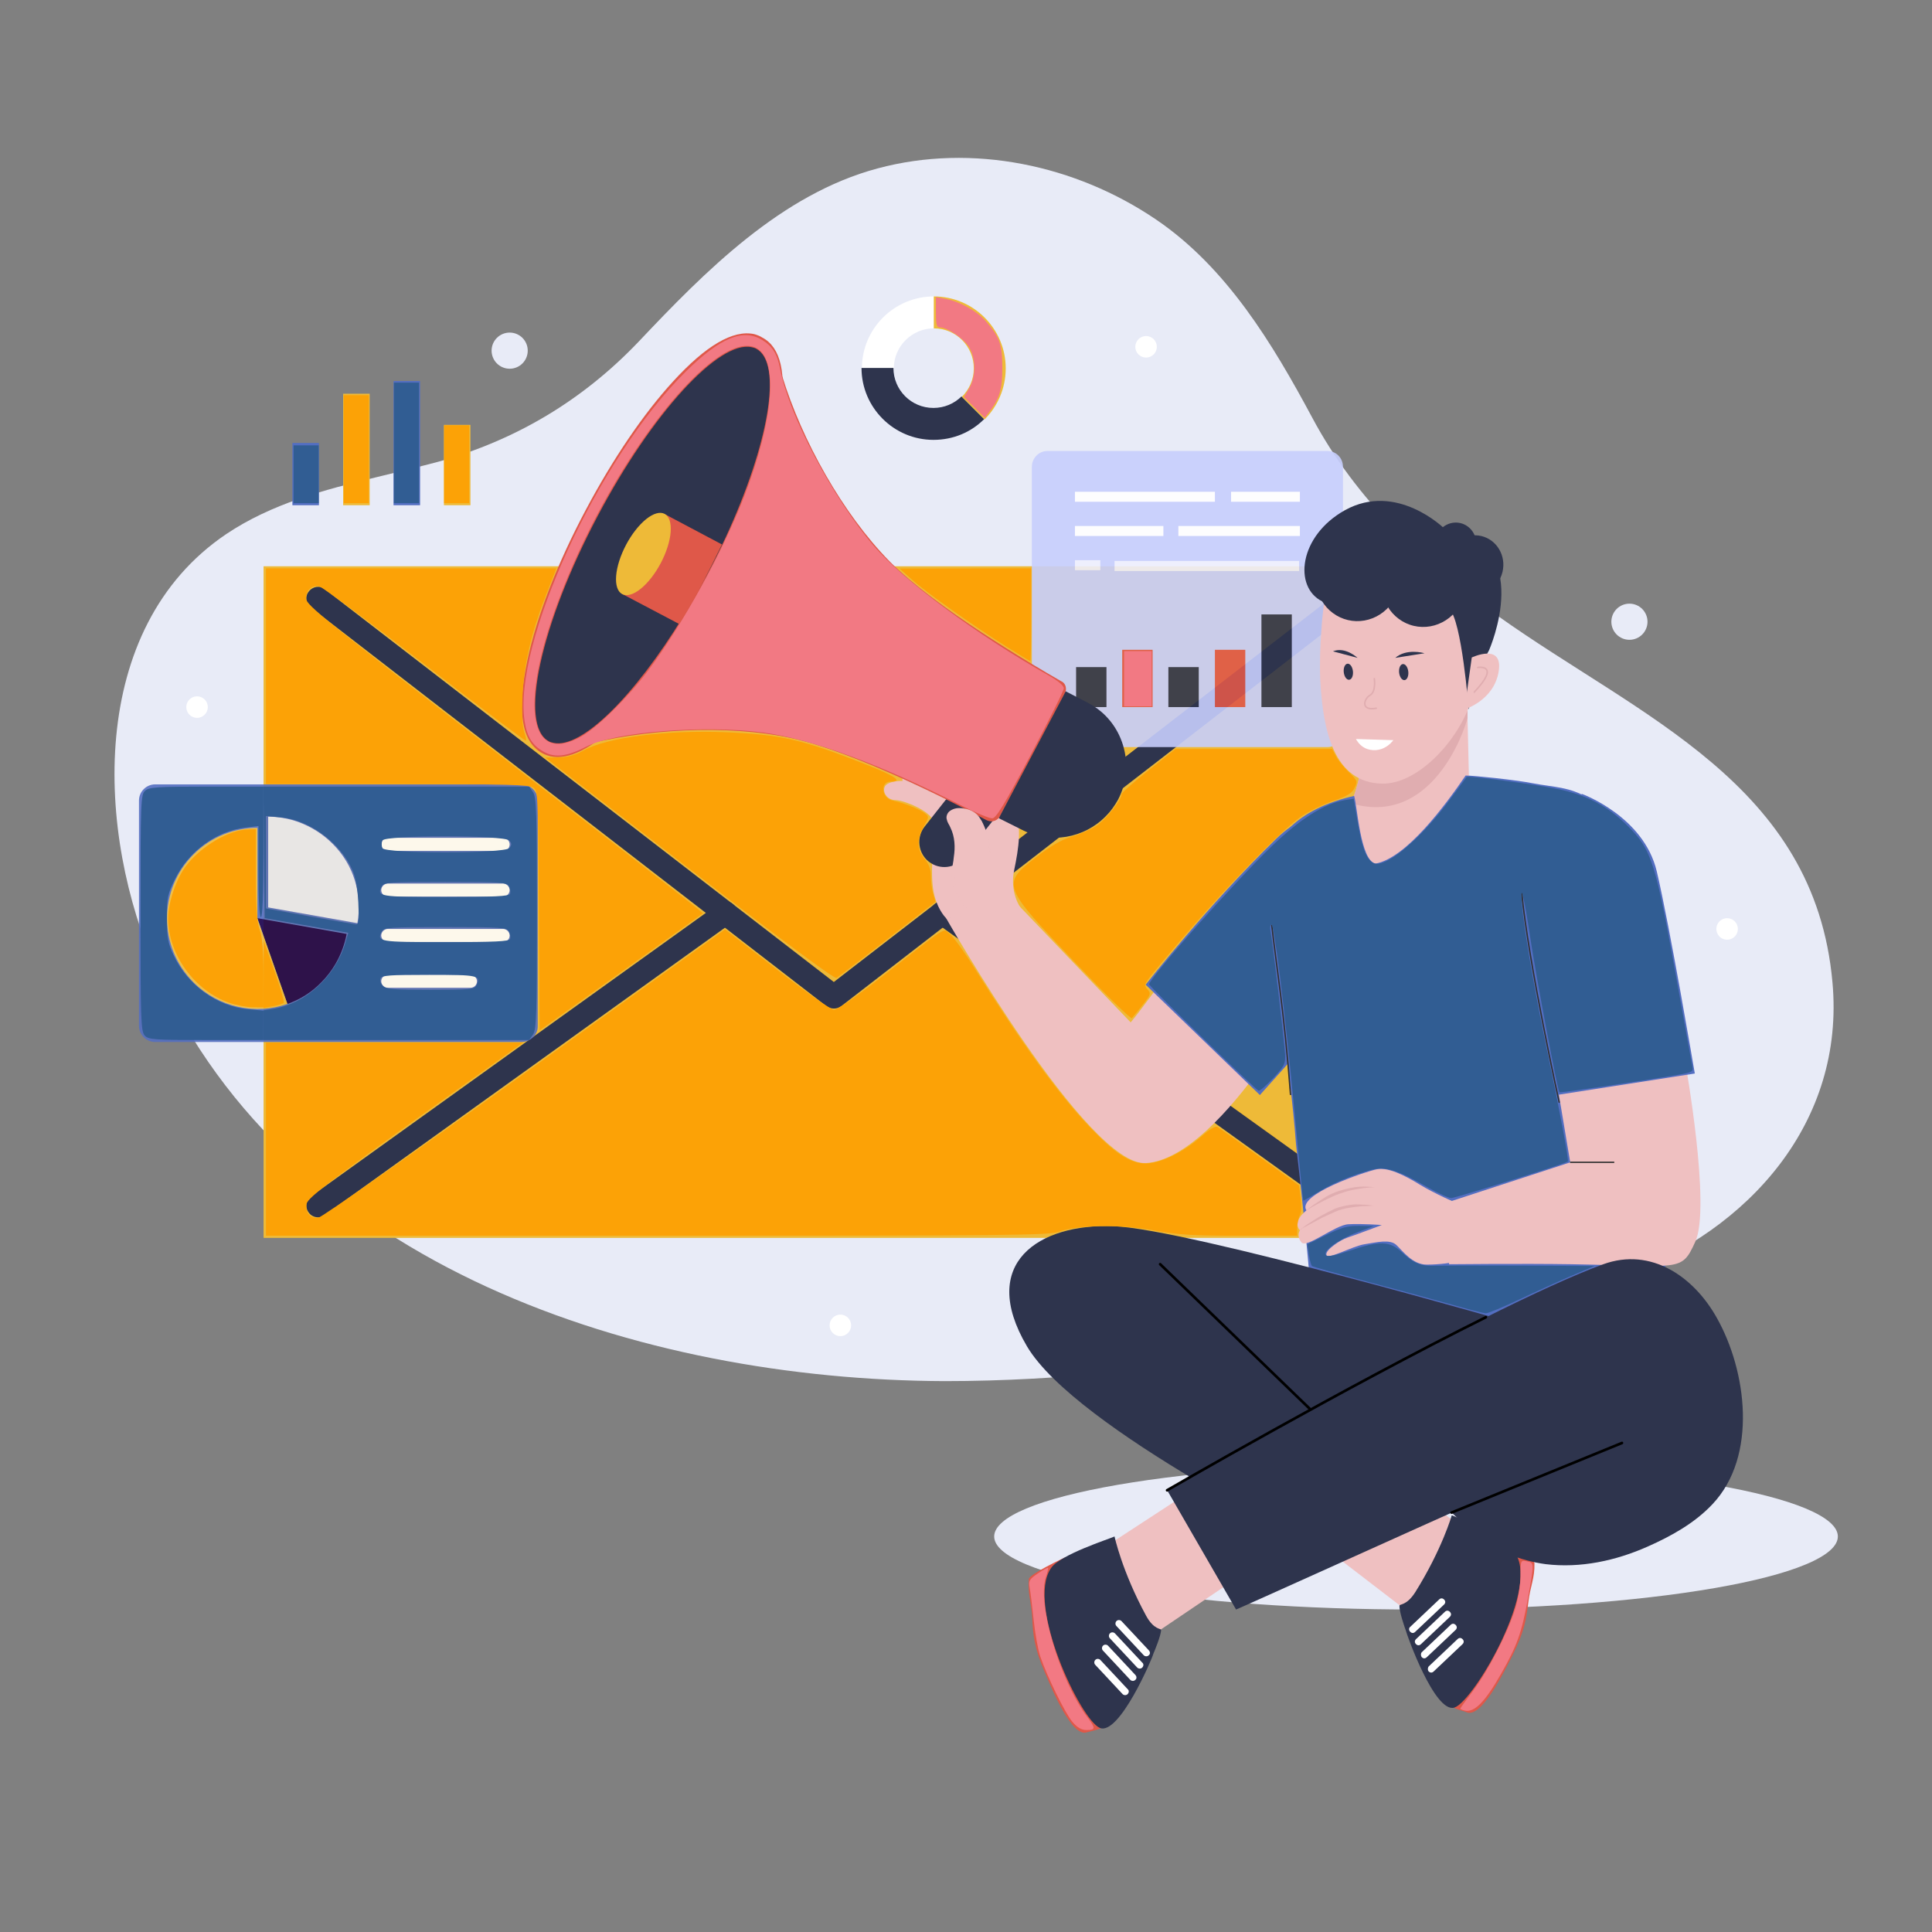 <svg xmlns="http://www.w3.org/2000/svg" id="svg261" version="1.0" preserveAspectRatio="xMidYMid meet" height="1080" viewBox="0 0 810 810" zoomAndPan="magnify" width="1080">
  
  <rect x="0" y="0" width="810" height="810" fill="#808080" stroke="none"/>
  
  <defs id="defs35">
    <filter id="7513bbc17f" height="1" width="1" y="0" x="0">
      <feColorMatrix id="feColorMatrix2" color-interpolation-filters="sRGB" values="0 0 0 0 1 0 0 0 0 1 0 0 0 0 1 0 0 0 1 0"></feColorMatrix>
    </filter>
    <mask id="09631b2c4c">
      <g id="g7" filter="url(#7513bbc17f)">
        <rect id="rect5" fill-opacity="0.9" height="972" y="-81" fill="#000000" width="972" x="-81"></rect>
      </g>
    </mask>
    <mask id="00fee5d57a">
      <g id="g12" filter="url(#7513bbc17f)">
        <rect id="rect10" fill-opacity="0.7" height="1166.4" y="-366.2" fill="#000000" width="1166.4" x="-609.2"></rect>
      </g>
    </mask>
    <clipPath id="b04959088d">
      <path id="path15" clip-rule="nonzero" d="M 18 2 L 95.801 2 L 95.801 7 L 18 7 Z M 18 2"></path>
    </clipPath>
    <clipPath id="2bc5063496">
      <rect id="rect18" height="7" y="0" width="96" x="0"></rect>
    </clipPath>
    <clipPath id="43cb569352">
      <rect id="rect21" height="127" y="0" width="134" x="0"></rect>
    </clipPath>
    <mask id="24b08762e6">
      <g id="g26" filter="url(#7513bbc17f)">
        <rect id="rect24" fill-opacity="0.9" height="972" y="-81" fill="#000000" width="972" x="-81"></rect>
      </g>
    </mask>
    <clipPath id="bda9abea12">
      <path id="path29" clip-rule="nonzero" d="M 1 0.32 L 169 0.32 L 169 109 L 1 109 Z M 1 0.32"></path>
    </clipPath>
    <clipPath id="6b92b034e6">
      <rect id="rect32" height="111" y="0" width="171" x="0"></rect>
    </clipPath>
  </defs>
  <path id="path37" fill-rule="nonzero" fill-opacity="1" d="M 157.898 200.051 C 166.605 197.953 175.148 195.859 183.695 193.602 C 216.258 184.574 244.312 167.809 267.688 143.305 C 295.578 113.805 327.5 81.402 367.965 70.602 C 407.625 59.961 450.992 69.152 484.688 92.043 C 514.352 112.191 533.535 144.113 550.141 175.062 C 568.52 209.562 596.574 235.836 628.012 258.246 C 687.5 300.641 760.855 328.531 768.27 411.875 C 773.59 470.391 733.285 515.691 680.406 535.035 C 636.395 551.156 588.836 557.766 542.887 565.34 C 494.359 573.238 445.352 579.043 396.02 579.043 C 269.141 578.559 121.625 531.648 65.844 407.039 C 40.047 349.488 36.34 263.402 94.863 223.906 C 113.887 211.172 135.812 205.371 157.898 200.051 Z M 157.898 200.051" fill="#e8ebf7"></path>
  <path id="path39" fill-rule="nonzero" fill-opacity="1" d="M 770.527 644.172 C 770.527 644.672 770.457 645.172 770.312 645.672 C 770.172 646.176 769.961 646.676 769.676 647.172 C 769.391 647.672 769.039 648.168 768.613 648.664 C 768.188 649.16 767.695 649.656 767.129 650.145 C 766.562 650.637 765.93 651.125 765.227 651.613 C 764.523 652.098 763.754 652.582 762.91 653.062 C 762.07 653.543 761.164 654.016 760.188 654.488 C 759.215 654.961 758.172 655.43 757.066 655.891 C 755.957 656.355 754.785 656.812 753.547 657.266 C 752.309 657.719 751.008 658.168 749.645 658.609 C 748.281 659.051 746.855 659.488 745.367 659.918 C 743.879 660.348 742.328 660.77 740.723 661.188 C 739.113 661.605 737.449 662.012 735.723 662.418 C 734 662.82 732.219 663.215 730.383 663.602 C 728.547 663.988 726.656 664.367 724.711 664.738 C 722.77 665.109 720.773 665.473 718.727 665.828 C 716.68 666.184 714.586 666.527 712.441 666.863 C 710.297 667.203 708.105 667.527 705.867 667.848 C 703.629 668.164 701.348 668.473 699.023 668.773 C 696.699 669.07 694.332 669.359 691.926 669.637 C 689.52 669.918 687.074 670.184 684.594 670.441 C 682.109 670.699 679.594 670.945 677.039 671.184 C 674.488 671.418 671.902 671.645 669.285 671.859 C 666.672 672.074 664.023 672.277 661.352 672.469 C 658.676 672.66 655.977 672.84 653.254 673.008 C 650.527 673.18 647.781 673.336 645.008 673.48 C 642.238 673.625 639.449 673.762 636.645 673.883 C 633.836 674.004 631.012 674.113 628.176 674.211 C 625.336 674.309 622.484 674.395 619.621 674.469 C 616.758 674.543 613.887 674.602 611.008 674.652 C 608.125 674.703 605.238 674.738 602.348 674.762 C 599.457 674.789 596.566 674.801 593.672 674.801 C 590.777 674.801 587.883 674.789 584.992 674.762 C 582.102 674.738 579.215 674.703 576.336 674.652 C 573.457 674.602 570.582 674.543 567.723 674.469 C 564.859 674.395 562.008 674.309 559.168 674.211 C 556.328 674.113 553.508 674.004 550.699 673.883 C 547.891 673.762 545.102 673.625 542.332 673.48 C 539.562 673.336 536.816 673.18 534.09 673.008 C 531.363 672.84 528.664 672.66 525.992 672.469 C 523.316 672.277 520.672 672.074 518.055 671.859 C 515.438 671.645 512.855 671.418 510.301 671.184 C 507.75 670.945 505.23 670.699 502.75 670.441 C 500.266 670.184 497.82 669.918 495.414 669.637 C 493.008 669.359 490.645 669.07 488.316 668.773 C 485.992 668.473 483.711 668.164 481.477 667.848 C 479.238 667.527 477.047 667.203 474.902 666.863 C 472.758 666.527 470.66 666.184 468.613 665.828 C 466.566 665.473 464.574 665.109 462.629 664.738 C 460.688 664.367 458.797 663.988 456.961 663.602 C 455.125 663.215 453.344 662.82 451.617 662.418 C 449.895 662.012 448.23 661.605 446.621 661.188 C 445.012 660.77 443.465 660.348 441.977 659.918 C 440.488 659.488 439.062 659.051 437.699 658.609 C 436.332 658.168 435.031 657.719 433.797 657.266 C 432.559 656.812 431.387 656.355 430.277 655.891 C 429.168 655.43 428.129 654.961 427.152 654.488 C 426.18 654.016 425.27 653.543 424.43 653.062 C 423.59 652.582 422.816 652.098 422.113 651.613 C 421.41 651.125 420.777 650.637 420.215 650.145 C 419.648 649.656 419.152 649.16 418.73 648.664 C 418.305 648.168 417.949 647.672 417.668 647.172 C 417.383 646.672 417.172 646.176 417.027 645.672 C 416.887 645.172 416.816 644.672 416.816 644.172 C 416.816 643.668 416.887 643.168 417.027 642.668 C 417.172 642.168 417.383 641.668 417.668 641.168 C 417.949 640.668 418.305 640.172 418.73 639.676 C 419.152 639.18 419.648 638.688 420.215 638.195 C 420.777 637.703 421.41 637.215 422.113 636.727 C 422.82 636.242 423.59 635.758 424.43 635.281 C 425.27 634.801 426.18 634.324 427.152 633.852 C 428.129 633.379 429.168 632.914 430.277 632.449 C 431.387 631.984 432.559 631.527 433.797 631.074 C 435.031 630.621 436.332 630.176 437.699 629.73 C 439.062 629.289 440.488 628.855 441.977 628.426 C 443.465 627.992 445.012 627.57 446.621 627.152 C 448.23 626.738 449.895 626.328 451.617 625.926 C 453.344 625.523 455.125 625.129 456.961 624.738 C 458.797 624.352 460.684 623.973 462.629 623.602 C 464.574 623.23 466.566 622.867 468.613 622.512 C 470.66 622.156 472.758 621.812 474.902 621.477 C 477.047 621.141 479.238 620.812 481.477 620.492 C 483.711 620.176 485.992 619.867 488.316 619.57 C 490.645 619.27 493.008 618.98 495.414 618.703 C 497.82 618.426 500.266 618.156 502.75 617.898 C 505.23 617.641 507.75 617.395 510.301 617.156 C 512.855 616.922 515.438 616.695 518.055 616.48 C 520.672 616.27 523.316 616.066 525.992 615.871 C 528.664 615.68 531.363 615.5 534.09 615.332 C 536.816 615.164 539.562 615.008 542.332 614.859 C 545.102 614.715 547.891 614.582 550.699 614.461 C 553.508 614.336 556.328 614.227 559.168 614.129 C 562.008 614.031 564.859 613.945 567.723 613.875 C 570.582 613.801 573.457 613.738 576.336 613.688 C 579.215 613.641 582.102 613.602 584.992 613.578 C 587.883 613.555 590.777 613.543 593.672 613.543 C 596.566 613.543 599.457 613.555 602.348 613.578 C 605.238 613.602 608.125 613.641 611.008 613.688 C 613.887 613.738 616.758 613.801 619.621 613.871 C 622.484 613.945 625.336 614.031 628.176 614.129 C 631.012 614.227 633.836 614.336 636.645 614.461 C 639.449 614.582 642.238 614.715 645.008 614.859 C 647.781 615.008 650.527 615.164 653.254 615.332 C 655.977 615.5 658.676 615.68 661.352 615.871 C 664.023 616.066 666.672 616.27 669.285 616.48 C 671.902 616.695 674.488 616.922 677.039 617.156 C 679.594 617.395 682.109 617.641 684.594 617.898 C 687.074 618.156 689.52 618.426 691.926 618.703 C 694.332 618.98 696.699 619.27 699.023 619.57 C 701.348 619.867 703.629 620.176 705.867 620.492 C 708.105 620.812 710.297 621.141 712.441 621.477 C 714.586 621.812 716.68 622.156 718.727 622.512 C 720.773 622.867 722.77 623.23 724.711 623.602 C 726.656 623.973 728.547 624.352 730.383 624.738 C 732.219 625.129 734 625.523 735.723 625.926 C 737.449 626.328 739.113 626.738 740.723 627.152 C 742.328 627.57 743.879 627.992 745.367 628.426 C 746.852 628.855 748.281 629.289 749.645 629.73 C 751.008 630.176 752.309 630.621 753.547 631.074 C 754.785 631.527 755.957 631.984 757.066 632.449 C 758.172 632.914 759.215 633.379 760.188 633.852 C 761.164 634.324 762.07 634.801 762.91 635.281 C 763.754 635.758 764.523 636.242 765.227 636.727 C 765.93 637.215 766.562 637.703 767.129 638.195 C 767.695 638.688 768.188 639.18 768.613 639.676 C 769.039 640.172 769.391 640.668 769.676 641.168 C 769.961 641.668 770.172 642.168 770.312 642.668 C 770.457 643.168 770.527 643.668 770.527 644.172 Z M 770.527 644.172" fill="#e8ebf7"></path>
  <path id="path41" fill-rule="nonzero" fill-opacity="1" d="M 110.5 237.449 L 588.672 237.449 L 588.672 518.914 L 110.5 518.914 Z M 110.5 237.449" fill="#eeba38"></path>
  <path id="path43" fill-rule="nonzero" fill-opacity="1" d="M 349.586 422.191 L 110.5 237.449 L 588.672 237.449 Z M 349.586 422.191" fill="#eeba38"></path>
  <path id="path45" fill-rule="nonzero" fill-opacity="1" d="M 349.586 347.391 L 110.5 518.914 L 588.672 518.914 Z M 349.586 347.391" fill="#eeba38"></path>
  <path id="path47" fill-rule="nonzero" fill-opacity="1" d="M 133.395 510.371 C 131.941 510.371 130.332 509.727 129.363 508.273 C 127.75 506.016 128.234 503.117 130.492 501.504 L 301.383 378.828 C 303.641 377.215 306.543 377.699 308.152 379.953 C 309.766 382.211 309.281 385.113 307.027 386.727 L 136.133 509.402 C 135.328 510.047 134.359 510.371 133.395 510.371 Z M 133.395 510.371" fill="#2e344d"></path>
  <path id="path49" fill-rule="nonzero" fill-opacity="1" d="M 565.941 510.371 C 564.973 510.371 564.008 510.047 563.039 509.402 L 392.148 386.727 C 389.891 385.113 389.406 382.051 391.02 379.953 C 392.633 377.699 395.695 377.215 397.793 378.828 L 568.684 501.504 C 570.938 503.117 571.422 506.18 569.812 508.273 C 568.844 509.727 567.391 510.371 565.941 510.371 Z M 565.941 510.371" fill="#2e344d"></path>
  <path id="path51" fill-rule="nonzero" fill-opacity="1" d="M 349.586 422.836 C 348.621 422.836 347.492 422.512 346.523 421.867 L 130.332 254.699 C 128.234 253.086 127.75 250.023 129.523 247.926 C 131.137 245.832 134.199 245.348 136.297 247.121 L 349.586 411.711 L 562.879 246.961 C 564.973 245.348 568.039 245.672 569.648 247.766 C 571.262 249.863 570.938 252.926 568.844 254.539 L 352.648 421.867 C 351.684 422.512 350.715 422.836 349.586 422.836 Z M 349.586 422.836" fill="#2e344d"></path>
  <g id="g89" mask="url(#09631b2c4c)">
    <g id="g87" transform="matrix(1, 0, 0, 1, 431, 188)">
      <g id="g85" clip-path="url(#43cb569352)">
        <path id="path53" fill-rule="nonzero" fill-opacity="1" d="M 125.59 125.215 L 8.062 125.215 C 4.516 125.215 1.613 122.312 1.613 118.605 L 1.613 7.695 C 1.613 4.152 4.516 1.086 8.062 1.086 L 125.59 1.086 C 129.137 1.086 132.039 3.988 132.039 7.695 L 132.039 118.605 C 132.199 122.312 129.137 125.215 125.59 125.215 Z M 125.59 125.215" fill="#c7cefd"></path>
        <path id="path55" fill-rule="nonzero" fill-opacity="1" d="M 19.672 18.176 L 78.355 18.176 L 78.355 22.367 L 19.672 22.367 Z M 19.672 18.176" fill="#ffffff"></path>
        <path id="path57" fill-rule="nonzero" fill-opacity="1" d="M 85.125 18.176 L 113.984 18.176 L 113.984 22.367 L 85.125 22.367 Z M 85.125 18.176" fill="#ffffff"></path>
        <path id="path59" fill-rule="nonzero" fill-opacity="1" d="M 19.672 32.523 L 56.75 32.523 L 56.75 36.715 L 19.672 36.715 Z M 19.672 32.523" fill="#ffffff"></path>
        <path id="path61" fill-rule="nonzero" fill-opacity="1" d="M 63.039 32.523 L 113.984 32.523 L 113.984 36.715 L 63.039 36.715 Z M 63.039 32.523" fill="#ffffff"></path>
        <g id="g73" mask="url(#00fee5d57a)">
          <g id="g71" transform="matrix(1, 0, 0, 1, 18, 45)">
            <g id="g69" clip-path="url(#2bc5063496)">
              <path id="path63" fill-rule="nonzero" fill-opacity="1" d="M 1.672 1.871 L 12.312 1.871 L 12.312 6.062 L 1.672 6.062 Z M 1.672 1.871" fill="#ffffff"></path>
              <g id="g67" clip-path="url(#b04959088d)">
                <path id="path65" fill-rule="nonzero" fill-opacity="1" d="M 18.277 2.191 L 95.66 2.191 L 95.66 6.383 L 18.277 6.383 Z M 18.277 2.191" fill="#ffffff"></path>
              </g>
            </g>
          </g>
        </g>
        <path id="path75" fill-rule="nonzero" fill-opacity="1" d="M 58.848 91.684 L 71.582 91.684 L 71.582 108.449 L 58.848 108.449 Z M 58.848 91.684" fill="#2e344d"></path>
        <path id="path77" fill-rule="nonzero" fill-opacity="1" d="M 78.355 84.43 L 91.09 84.43 L 91.09 108.449 L 78.355 108.449 Z M 78.355 84.43" fill="#df5849"></path>
        <path id="path79" fill-rule="nonzero" fill-opacity="1" d="M 20.156 91.684 L 32.891 91.684 L 32.891 108.449 L 20.156 108.449 Z M 20.156 91.684" fill="#2e344d"></path>
        <path id="path81" fill-rule="nonzero" fill-opacity="1" d="M 39.5 84.43 L 52.238 84.43 L 52.238 108.449 L 39.5 108.449 Z M 39.5 84.43" fill="#df5849"></path>
        <path id="path83" fill-rule="nonzero" fill-opacity="1" d="M 97.863 69.602 L 110.598 69.602 L 110.598 108.449 L 97.863 108.449 Z M 97.863 69.602" fill="#2e344d"></path>
      </g>
    </g>
  </g>
  <path id="path91" fill-rule="nonzero" fill-opacity="1" d="M 493.879 402.203 C 493.879 402.203 477.918 424.125 474.047 428.641 L 426.973 379.473 L 396.664 384.953 C 396.664 384.953 455.992 489.254 480.496 487.641 C 513.223 485.383 554.656 406.07 554.332 404.781 Z M 493.879 402.203" fill="#efc0c1"></path>
  <path id="path93" fill-rule="nonzero" fill-opacity="1" d="M 609.953 367.703 C 609.953 367.703 595.445 339.492 583.516 336.914 C 573.52 334.816 550.949 336.27 535.148 351.582 C 506.773 379.148 480.336 412.84 480.336 412.84 L 528.215 459.105 Z M 609.953 367.703" fill="#536ec1"></path>
  <path id="path95" fill-rule="nonzero" fill-opacity="1" d="M 427.777 380.438 C 427.777 380.438 423.262 374.152 425.199 364.801 C 427.133 355.453 428.582 346.102 425.199 338.523 C 421.812 330.949 414.234 317.086 407.625 315.312 C 401.016 313.539 390.375 315.148 388.117 317.57 C 385.859 319.988 387.312 322.082 387.312 322.082 C 387.312 322.082 382.152 321.758 379.895 323.531 C 377.641 325.305 378.445 327.402 378.445 327.402 C 378.445 327.402 372.48 327.242 371.027 329.66 C 369.738 331.914 371.836 335.461 375.543 335.461 C 379.25 335.625 390.051 339.977 391.344 344.328 C 392.633 348.68 389.086 365.77 391.824 375.762 C 393.598 382.211 396.824 385.113 396.824 385.113 Z M 427.777 380.438" fill="#efc0c1"></path>
  <path id="path97" fill-rule="nonzero" fill-opacity="0.5" d="M 405.047 380.602 C 405.047 380.602 404.402 379.633 403.434 378.02 C 402.465 376.246 401.176 373.828 400.531 370.605 C 400.211 368.992 400.047 367.219 400.211 365.445 C 400.531 363.672 401.176 361.578 401.34 359.48 C 401.984 355.289 401.984 350.453 399.887 346.102 C 399.402 344.973 398.598 344.008 398.438 343.199 C 398.273 342.395 398.438 341.59 399.082 341.105 C 400.531 340.137 402.789 340.137 404.723 340.461 C 408.754 341.266 411.012 344.652 412.141 347.715 C 413.43 350.777 414.234 353.516 414.719 355.453 C 415.203 357.387 415.363 358.516 415.363 358.516 C 415.363 358.516 415.203 357.387 415.043 355.453 C 414.719 353.516 414.234 350.777 413.105 347.551 C 412.461 345.941 411.656 344.168 410.527 342.555 C 409.398 340.941 407.305 339.652 405.207 339.172 C 403.113 338.688 400.531 338.363 398.273 339.977 C 397.145 340.781 396.5 342.395 396.984 343.684 C 397.309 345.133 398.113 345.941 398.438 346.906 C 400.371 350.777 400.531 355.289 399.887 359.32 C 399.727 361.418 399.242 363.352 398.918 365.285 C 398.758 367.383 399.082 369.152 399.566 370.926 C 400.531 374.312 402.145 376.73 403.113 378.344 C 404.238 379.793 405.047 380.602 405.047 380.602 Z M 405.047 380.602" fill="#efc0c1"></path>
  <path id="path99" fill-rule="nonzero" fill-opacity="0.5" d="M 378.121 327.242 C 378.121 327.242 378.445 327.402 378.93 327.562 C 379.414 327.723 380.539 328.207 381.188 328.371 C 381.992 328.691 383.441 329.176 384.25 329.496 C 385.379 329.98 386.508 330.305 387.797 330.789 C 388.926 331.27 390.051 331.754 391.18 332.238 C 392.148 332.723 393.117 333.367 393.922 333.852 C 394.566 334.496 395.371 334.98 395.535 335.461 C 395.855 335.945 396.18 336.105 396.18 336.105 C 396.18 336.105 396.02 335.785 395.855 335.301 C 395.695 334.816 395.211 334.012 394.566 333.207 C 393.922 332.398 392.953 331.594 391.988 330.949 C 391.02 330.305 389.73 329.66 388.441 329.176 C 387.152 328.691 385.859 328.207 384.734 327.887 C 383.605 327.562 382.477 327.402 381.348 327.242 C 380.379 327.078 379.574 327.078 378.93 327.078 C 378.445 327.242 378.121 327.242 378.121 327.242 Z M 378.121 327.242" fill="#efc0c1"></path>
  <path id="path101" fill-rule="nonzero" fill-opacity="0.5" d="M 387.152 321.922 C 387.152 321.922 387.633 321.922 388.441 322.082 C 389.086 322.242 390.699 322.406 391.664 322.566 C 392.953 322.727 394.566 323.051 396.18 323.371 C 397.793 323.695 399.566 324.016 401.016 324.66 C 402.629 325.145 403.758 326.273 404.723 327.562 C 405.691 328.852 406.496 330.141 407.141 331.27 C 407.785 332.398 408.27 333.367 408.594 334.172 C 408.914 334.816 409.078 335.301 409.078 335.301 C 409.078 335.301 409.078 334.816 408.914 334.012 C 408.754 333.207 408.594 332.078 407.949 330.789 C 407.465 329.496 406.82 328.047 405.852 326.598 C 404.887 325.145 403.434 323.695 401.5 323.051 C 399.727 322.406 397.953 322.082 396.18 321.758 C 394.406 321.598 392.953 321.438 391.504 321.438 C 390.215 321.438 389.086 321.598 388.281 321.598 C 387.633 321.922 387.152 321.922 387.152 321.922 Z M 387.152 321.922" fill="#efc0c1"></path>
  <path id="path103" fill-rule="nonzero" fill-opacity="1" d="M 539.824 363.191 C 539.984 362.867 566.102 393.656 584.48 388.82 C 604.957 383.18 616.242 342.555 616.242 342.555 L 615.273 301.125 L 615.273 298.062 L 611.242 299.352 L 595.121 304.348 L 588.672 306.285 L 572.066 311.281 C 572.066 311.281 571.262 321.922 568.684 330.465 C 568.359 331.434 568.199 332.238 567.875 333.043 C 567.395 334.496 566.586 335.785 565.781 336.914 C 563.848 339.492 561.59 341.105 561.59 341.266 C 557.074 349.324 539.984 363.191 539.824 363.191 Z M 539.824 363.191" fill="#efc0c1"></path>
  <path id="path105" fill-rule="nonzero" fill-opacity="1" d="M 565.781 336.59 C 600.121 347.391 613.984 306.445 615.273 300.965 L 615.273 297.902 L 611.242 299.191 C 606.73 301.93 600.281 304.996 595.121 304.188 L 588.672 306.121 L 572.066 311.121 C 572.066 311.121 571.262 321.762 568.684 330.305 C 568.359 331.27 568.199 332.078 567.875 332.883 C 567.391 334.172 566.586 335.625 565.781 336.59 Z M 565.781 336.59" fill="#e0adb0"></path>
  <path id="path107" fill-rule="nonzero" fill-opacity="1" d="M 553.527 285.168 C 554.656 306.285 559.172 328.207 579.484 328.531 C 593.672 328.852 610.277 312.086 616.402 295 C 619.465 286.293 622.367 278.559 623.336 272.594 C 624.141 267.918 624.465 264.855 624.465 264.855 L 622.852 254.055 L 621.883 247.766 C 621.883 247.766 618.016 243.414 613.824 238.418 C 608.504 232.289 597.703 237.934 597.703 237.609 C 597.539 236.965 570.457 228.262 559.816 237.934 C 558.848 238.738 558.043 239.707 557.398 240.672 C 556.914 241.48 556.59 242.285 556.43 243.254 C 556.105 245.027 555.785 247.605 555.301 250.828 C 555.141 252.281 554.98 253.73 554.816 255.344 C 554.496 258.082 554.172 260.984 554.012 264.047 C 553.527 270.496 553.207 277.91 553.527 285.168 Z M 553.527 285.168" fill="#efc0c1"></path>
  <path id="path109" fill-rule="nonzero" fill-opacity="1" d="M 624.301 272.594 C 624.301 272.594 644.293 227.293 605.602 221.652 C 605.602 221.652 585.609 201.824 563.848 213.914 C 544.5 224.715 542.242 246.156 554.332 252.117 C 562.234 255.988 602.215 250.668 607.535 255.184 C 612.855 259.695 615.758 297.418 615.758 297.418 C 615.758 297.418 619.465 281.137 624.301 272.594 Z M 624.301 272.594" fill="#2e344d"></path>
  <path id="path111" fill-rule="nonzero" fill-opacity="1" d="M 612.285 219.309 C 612.84 219.441 613.379 219.625 613.898 219.867 C 614.414 220.109 614.906 220.398 615.367 220.742 C 615.832 221.082 616.254 221.469 616.645 221.898 C 617.031 222.328 617.371 222.793 617.668 223.293 C 617.969 223.793 618.215 224.32 618.41 224.871 C 618.605 225.426 618.75 225.992 618.836 226.574 C 618.922 227.16 618.957 227.746 618.93 228.336 C 618.906 228.93 618.824 229.512 618.691 230.09 C 618.555 230.668 618.367 231.227 618.125 231.766 C 617.883 232.309 617.594 232.82 617.254 233.301 C 616.914 233.785 616.535 234.23 616.113 234.637 C 615.691 235.043 615.234 235.406 614.746 235.719 C 614.258 236.035 613.742 236.301 613.203 236.512 C 612.668 236.723 612.113 236.879 611.547 236.977 C 610.98 237.078 610.414 237.121 609.84 237.105 C 609.27 237.09 608.703 237.016 608.148 236.883 C 607.59 236.754 607.055 236.566 606.535 236.328 C 606.016 236.086 605.523 235.793 605.062 235.453 C 604.602 235.109 604.176 234.727 603.789 234.297 C 603.402 233.867 603.059 233.402 602.762 232.902 C 602.465 232.398 602.219 231.875 602.02 231.32 C 601.824 230.77 601.684 230.199 601.594 229.617 C 601.508 229.035 601.477 228.449 601.5 227.855 C 601.523 227.266 601.605 226.68 601.742 226.102 C 601.879 225.527 602.066 224.969 602.309 224.426 C 602.551 223.887 602.84 223.375 603.176 222.891 C 603.516 222.41 603.895 221.965 604.316 221.559 C 604.738 221.148 605.195 220.789 605.684 220.473 C 606.176 220.156 606.688 219.895 607.227 219.684 C 607.766 219.473 608.316 219.316 608.883 219.215 C 609.449 219.117 610.02 219.074 610.59 219.09 C 611.164 219.105 611.727 219.18 612.285 219.309 Z M 612.285 219.309" fill="#2e344d"></path>
  <path id="path113" fill-rule="nonzero" fill-opacity="1" d="M 601.156 226.617 C 601.723 226.75 602.277 226.914 602.828 227.102 C 603.375 227.293 603.914 227.508 604.441 227.754 C 604.969 228 605.484 228.27 605.984 228.566 C 606.488 228.863 606.973 229.188 607.441 229.535 C 607.91 229.883 608.363 230.25 608.797 230.645 C 609.23 231.039 609.645 231.453 610.035 231.891 C 610.43 232.324 610.801 232.781 611.152 233.254 C 611.5 233.73 611.828 234.223 612.129 234.73 C 612.434 235.238 612.707 235.762 612.961 236.297 C 613.215 236.836 613.438 237.383 613.637 237.945 C 613.836 238.508 614.012 239.078 614.156 239.656 C 614.301 240.234 614.418 240.82 614.508 241.414 C 614.594 242.004 614.656 242.602 614.688 243.199 C 614.719 243.801 614.723 244.398 614.699 245 C 614.672 245.602 614.621 246.199 614.539 246.797 C 614.457 247.391 614.348 247.98 614.211 248.566 C 614.07 249.152 613.906 249.73 613.715 250.301 C 613.52 250.871 613.301 251.43 613.055 251.98 C 612.812 252.527 612.539 253.062 612.246 253.586 C 611.949 254.109 611.629 254.613 611.285 255.105 C 610.941 255.594 610.574 256.066 610.188 256.52 C 609.797 256.977 609.391 257.41 608.961 257.82 C 608.531 258.234 608.086 258.625 607.621 258.996 C 607.156 259.363 606.676 259.707 606.176 260.027 C 605.68 260.348 605.168 260.645 604.645 260.91 C 604.121 261.18 603.586 261.422 603.039 261.637 C 602.492 261.852 601.938 262.039 601.371 262.199 C 600.809 262.355 600.238 262.488 599.664 262.59 C 599.09 262.691 598.512 262.762 597.93 262.805 C 597.348 262.848 596.77 262.859 596.188 262.844 C 595.605 262.828 595.027 262.781 594.449 262.707 C 593.875 262.633 593.305 262.527 592.738 262.395 C 592.172 262.262 591.613 262.102 591.066 261.91 C 590.516 261.723 589.977 261.504 589.449 261.262 C 588.922 261.016 588.41 260.746 587.906 260.445 C 587.406 260.148 586.922 259.828 586.453 259.48 C 585.98 259.133 585.531 258.762 585.098 258.371 C 584.664 257.977 584.25 257.562 583.855 257.125 C 583.461 256.688 583.09 256.234 582.742 255.758 C 582.391 255.285 582.066 254.793 581.766 254.285 C 581.461 253.777 581.184 253.254 580.934 252.715 C 580.68 252.18 580.453 251.629 580.254 251.07 C 580.055 250.508 579.883 249.938 579.738 249.359 C 579.594 248.777 579.477 248.191 579.387 247.602 C 579.297 247.008 579.238 246.414 579.207 245.812 C 579.172 245.215 579.168 244.613 579.195 244.016 C 579.219 243.414 579.273 242.816 579.355 242.219 C 579.438 241.621 579.547 241.031 579.684 240.445 C 579.82 239.859 579.988 239.281 580.18 238.711 C 580.371 238.141 580.59 237.582 580.836 237.035 C 581.082 236.484 581.352 235.949 581.648 235.43 C 581.945 234.906 582.266 234.398 582.609 233.91 C 582.953 233.418 583.316 232.945 583.707 232.492 C 584.094 232.039 584.504 231.605 584.93 231.191 C 585.359 230.777 585.809 230.387 586.273 230.02 C 586.738 229.652 587.219 229.305 587.715 228.984 C 588.215 228.664 588.723 228.371 589.25 228.102 C 589.773 227.832 590.309 227.59 590.855 227.375 C 591.402 227.16 591.957 226.977 592.52 226.816 C 593.086 226.656 593.652 226.527 594.23 226.426 C 594.805 226.324 595.383 226.254 595.965 226.211 C 596.543 226.168 597.125 226.152 597.707 226.168 C 598.289 226.188 598.867 226.23 599.441 226.305 C 600.02 226.383 600.59 226.484 601.156 226.617 Z M 601.156 226.617" fill="#2e344d"></path>
  <path id="path115" fill-rule="nonzero" fill-opacity="1" d="M 573.547 224.184 C 574.109 224.316 574.668 224.477 575.219 224.668 C 575.766 224.855 576.305 225.074 576.832 225.316 C 577.359 225.562 577.875 225.836 578.375 226.133 C 578.875 226.43 579.359 226.75 579.832 227.098 C 580.301 227.445 580.754 227.816 581.188 228.207 C 581.621 228.602 582.031 229.016 582.426 229.453 C 582.82 229.891 583.191 230.344 583.543 230.82 C 583.891 231.293 584.215 231.785 584.52 232.293 C 584.82 232.801 585.098 233.324 585.352 233.863 C 585.602 234.398 585.828 234.949 586.027 235.508 C 586.227 236.07 586.398 236.641 586.543 237.219 C 586.691 237.801 586.805 238.387 586.895 238.977 C 586.984 239.57 587.047 240.164 587.078 240.766 C 587.109 241.363 587.113 241.965 587.09 242.562 C 587.062 243.164 587.012 243.762 586.93 244.359 C 586.848 244.957 586.738 245.547 586.598 246.133 C 586.461 246.719 586.297 247.297 586.102 247.867 C 585.91 248.438 585.691 248.996 585.445 249.543 C 585.199 250.094 584.93 250.629 584.633 251.148 C 584.336 251.672 584.02 252.18 583.676 252.668 C 583.332 253.16 582.965 253.633 582.578 254.086 C 582.188 254.539 581.781 254.973 581.352 255.387 C 580.922 255.801 580.477 256.191 580.012 256.559 C 579.547 256.926 579.062 257.273 578.566 257.594 C 578.07 257.914 577.559 258.207 577.035 258.477 C 576.508 258.746 575.973 258.988 575.426 259.203 C 574.879 259.418 574.324 259.602 573.762 259.762 C 573.199 259.922 572.629 260.051 572.055 260.152 C 571.48 260.254 570.902 260.324 570.32 260.367 C 569.738 260.41 569.156 260.426 568.574 260.41 C 567.996 260.395 567.414 260.348 566.84 260.273 C 566.262 260.195 565.691 260.094 565.129 259.961 C 564.562 259.828 564.004 259.664 563.457 259.477 C 562.906 259.285 562.367 259.07 561.84 258.824 C 561.312 258.578 560.797 258.309 560.297 258.012 C 559.797 257.715 559.312 257.391 558.84 257.043 C 558.371 256.699 557.922 256.328 557.488 255.934 C 557.055 255.539 556.641 255.125 556.246 254.688 C 555.852 254.254 555.48 253.797 555.133 253.324 C 554.781 252.848 554.457 252.359 554.152 251.848 C 553.852 251.34 553.574 250.816 553.32 250.281 C 553.07 249.742 552.844 249.195 552.645 248.633 C 552.445 248.074 552.273 247.504 552.129 246.922 C 551.984 246.344 551.867 245.758 551.777 245.164 C 551.688 244.574 551.629 243.977 551.594 243.379 C 551.562 242.777 551.559 242.18 551.586 241.578 C 551.609 240.977 551.664 240.379 551.742 239.781 C 551.824 239.188 551.938 238.598 552.074 238.012 C 552.211 237.426 552.375 236.848 552.57 236.277 C 552.762 235.707 552.98 235.148 553.227 234.598 C 553.473 234.051 553.742 233.516 554.039 232.992 C 554.336 232.469 554.656 231.965 555 231.473 C 555.344 230.984 555.707 230.512 556.098 230.059 C 556.484 229.602 556.891 229.168 557.32 228.758 C 557.75 228.344 558.195 227.953 558.664 227.582 C 559.129 227.215 559.609 226.871 560.105 226.551 C 560.602 226.23 561.113 225.934 561.637 225.668 C 562.164 225.398 562.699 225.156 563.246 224.941 C 563.793 224.727 564.348 224.539 564.91 224.379 C 565.473 224.223 566.043 224.09 566.617 223.988 C 567.195 223.887 567.773 223.816 568.352 223.773 C 568.934 223.73 569.516 223.719 570.098 223.734 C 570.68 223.75 571.258 223.797 571.832 223.871 C 572.41 223.945 572.98 224.051 573.547 224.184 Z M 573.547 224.184" fill="#2e344d"></path>
  <path id="path117" fill-rule="nonzero" fill-opacity="1" d="M 621.047 224.73 C 621.82 224.914 622.566 225.172 623.289 225.504 C 624.008 225.84 624.691 226.246 625.332 226.723 C 625.973 227.199 626.562 227.734 627.102 228.332 C 627.637 228.93 628.113 229.578 628.527 230.273 C 628.938 230.969 629.281 231.703 629.555 232.473 C 629.824 233.242 630.023 234.031 630.145 234.844 C 630.266 235.656 630.309 236.473 630.273 237.297 C 630.238 238.121 630.125 238.934 629.938 239.738 C 629.75 240.543 629.484 241.32 629.148 242.074 C 628.812 242.828 628.41 243.539 627.938 244.211 C 627.469 244.887 626.941 245.504 626.355 246.074 C 625.766 246.641 625.133 247.145 624.453 247.582 C 623.773 248.023 623.059 248.391 622.312 248.688 C 621.562 248.98 620.797 249.199 620.012 249.34 C 619.223 249.477 618.434 249.535 617.641 249.516 C 616.844 249.492 616.059 249.391 615.289 249.211 C 614.516 249.027 613.766 248.77 613.047 248.434 C 612.324 248.102 611.645 247.695 611.004 247.219 C 610.359 246.742 609.77 246.207 609.234 245.609 C 608.695 245.012 608.223 244.363 607.809 243.668 C 607.395 242.969 607.055 242.238 606.781 241.469 C 606.508 240.699 606.312 239.91 606.191 239.098 C 606.07 238.285 606.027 237.465 606.062 236.645 C 606.098 235.82 606.207 235.004 606.398 234.203 C 606.586 233.398 606.848 232.621 607.184 231.867 C 607.52 231.113 607.926 230.402 608.395 229.727 C 608.867 229.055 609.395 228.434 609.98 227.867 C 610.566 227.301 611.199 226.797 611.883 226.359 C 612.562 225.918 613.273 225.551 614.023 225.254 C 614.77 224.961 615.539 224.742 616.324 224.602 C 617.109 224.465 617.902 224.402 618.695 224.426 C 619.492 224.445 620.273 224.547 621.047 224.73 Z M 621.047 224.73" fill="#2e344d"></path>
  <path id="path119" fill-rule="nonzero" fill-opacity="1" d="M 617.047 275.656 C 617.047 275.656 630.27 269.367 628.332 281.457 C 626.398 293.711 613.984 297.418 613.984 297.418 Z M 617.047 275.656" fill="#efc0c1"></path>
  <path id="path121" stroke-miterlimit="10" stroke-opacity="1" stroke-width="0.393" stroke="#e0adb0" d="M 380.501 177.801 C 380.501 177.801 386.6 176.8 379.6 184.2" stroke-linejoin="round" fill="none" transform="matrix(1.612, 0, 0, 1.612, 6.193, -6.777)" stroke-linecap="round"></path>
  <path id="path123" fill-rule="nonzero" fill-opacity="1" d="M 567.227 281.422 C 567.273 281.871 567.27 282.305 567.215 282.727 C 567.16 283.148 567.062 283.527 566.914 283.863 C 566.77 284.199 566.586 284.465 566.367 284.66 C 566.152 284.855 565.914 284.965 565.66 284.992 C 565.402 285.02 565.148 284.961 564.895 284.816 C 564.641 284.668 564.406 284.449 564.195 284.152 C 563.98 283.855 563.801 283.508 563.66 283.105 C 563.52 282.703 563.426 282.277 563.379 281.832 C 563.328 281.387 563.332 280.949 563.387 280.527 C 563.441 280.105 563.543 279.727 563.688 279.391 C 563.836 279.059 564.016 278.793 564.234 278.594 C 564.453 278.398 564.688 278.289 564.945 278.262 C 565.199 278.234 565.453 278.293 565.707 278.438 C 565.961 278.586 566.195 278.805 566.41 279.102 C 566.621 279.398 566.801 279.75 566.941 280.148 C 567.082 280.551 567.176 280.977 567.227 281.422 Z M 567.227 281.422" fill="#2e344d"></path>
  <path id="path125" fill-rule="nonzero" fill-opacity="1" d="M 590.43 281.574 C 590.48 282.02 590.477 282.457 590.422 282.879 C 590.367 283.301 590.27 283.68 590.121 284.016 C 589.973 284.348 589.793 284.613 589.574 284.809 C 589.355 285.008 589.121 285.117 588.867 285.145 C 588.609 285.172 588.355 285.113 588.102 284.969 C 587.848 284.82 587.613 284.602 587.398 284.305 C 587.188 284.008 587.008 283.656 586.867 283.254 C 586.727 282.855 586.633 282.43 586.582 281.984 C 586.535 281.535 586.539 281.102 586.594 280.68 C 586.648 280.258 586.746 279.879 586.895 279.543 C 587.043 279.207 587.223 278.941 587.441 278.746 C 587.66 278.551 587.895 278.438 588.148 278.414 C 588.406 278.387 588.66 278.445 588.914 278.59 C 589.168 278.734 589.402 278.957 589.613 279.254 C 589.828 279.551 590.008 279.898 590.148 280.301 C 590.289 280.703 590.383 281.129 590.43 281.574 Z M 590.43 281.574" fill="#2e344d"></path>
  <path id="path127" fill-rule="nonzero" fill-opacity="1" d="M 569.164 275.816 C 569.164 275.816 564.008 270.98 558.848 273.074 Z M 569.164 275.816" fill="#2e344d"></path>
  <path id="path129" fill-rule="nonzero" fill-opacity="1" d="M 597.219 273.883 C 596.734 273.719 589.641 271.785 584.965 275.816 Z M 597.219 273.883" fill="#2e344d"></path>
  <path id="path131" stroke-miterlimit="10" stroke-opacity="1" stroke-width="0.393" stroke="#e0adb0" d="M 353.599 180.699 C 353.599 180.699 354.1 184.101 352.499 185 C 350.9 185.899 349.899 189.199 354.1 188.4" stroke-linejoin="round" fill="none" transform="matrix(1.612, 0, 0, 1.612, 6.193, -6.777)" stroke-linecap="round"></path>
  <path id="path133" fill-rule="nonzero" fill-opacity="1" d="M 568.52 309.832 C 568.52 309.832 568.684 310.312 569.328 311.121 C 570.293 312.41 572.23 314.344 575.777 314.504 C 579.16 314.668 581.742 312.895 583.031 311.605 C 583.836 310.797 584.16 310.312 584.16 310.312" fill="#ffffff"></path>
  <path id="path135" fill-rule="nonzero" fill-opacity="1" d="M 531.762 375.926 C 534.18 411.066 540.793 445.242 543.371 479.902 C 547.723 516.98 550.305 550.188 550.305 550.512 C 550.141 549.383 564.652 559.215 598.828 564.695 C 631.395 570.016 685.727 575.012 700.074 568.242 C 700.559 568.082 695.238 481.996 694.754 479.902 C 681.535 351.906 682.664 342.879 665.734 334.496 C 657.836 329.82 651.871 330.141 642.52 328.371 C 636.234 327.078 618.016 325.145 614.469 325.145 C 605.762 337.879 589.641 359.645 576.742 362.062 C 570.293 360.934 569.004 337.398 567.715 333.688 C 545.305 338.848 528.539 351.742 531.762 375.926 Z M 531.762 375.926" fill="#536ec1"></path>
  <path id="path137" fill-rule="nonzero" fill-opacity="1" d="M 706.523 445.242 C 706.523 445.242 717.488 506.18 710.715 520.688 C 704.91 533.422 704.91 530.844 658.805 530.035 C 638.488 529.715 607.535 530.035 607.535 530.035 L 606.406 504.246 L 658.32 487.316 L 653.32 457.496 Z M 706.523 445.242" fill="#efc0c1"></path>
  <path id="path139" fill-rule="nonzero" fill-opacity="1" d="M 611.082 504.566 C 611.082 504.566 601.57 500.535 595.285 496.668 C 588.996 492.797 581.902 489.254 577.227 490.219 C 572.551 491.188 543.371 500.859 547.723 507.469 C 547.723 507.469 541.598 511.98 544.984 515.852 C 544.984 515.852 543.371 518.109 545.629 520.848 C 547.723 523.59 559.652 513.594 565.297 513.273 C 570.938 512.949 579.324 513.594 579.324 513.594 C 579.324 513.594 567.395 518.109 564.812 518.914 C 562.234 519.719 555.461 524.074 556.105 526.168 C 556.754 528.266 566.91 522.461 572.066 521.656 C 577.227 520.848 582.707 519.398 585.449 521.977 C 588.191 524.555 592.219 530.199 598.184 530.199 C 604.148 530.199 609.309 529.23 609.309 529.23 Z M 611.082 504.566" fill="#efc0c1"></path>
  <path id="path141" fill-rule="nonzero" fill-opacity="1" d="M 547.723 507.469 C 547.723 507.469 548.047 507.145 548.691 506.664 C 549.336 506.18 550.305 505.371 551.594 504.566 C 552.883 503.762 554.172 502.793 555.785 501.828 C 557.398 500.859 559.172 500.055 561.105 499.406 C 563.039 498.762 564.973 498.281 566.746 497.957 C 568.52 497.637 570.293 497.473 571.746 497.473 C 573.195 497.473 574.484 497.637 575.293 497.637 C 576.098 497.797 576.582 497.797 576.582 497.797 C 576.582 497.797 576.098 497.797 575.293 497.797 C 574.484 497.797 573.195 497.957 571.746 498.117 C 570.293 498.281 568.684 498.602 566.91 498.926 C 565.137 499.246 563.363 499.891 561.426 500.535 C 559.652 501.18 557.879 501.988 556.27 502.793 C 554.656 503.598 553.043 504.406 551.914 505.051 C 550.625 505.695 549.496 506.34 548.852 506.824 C 548.207 507.309 547.723 507.469 547.723 507.469 Z M 547.723 507.469" fill="#e0adb0"></path>
  <path id="path143" fill-rule="nonzero" fill-opacity="1" d="M 544.82 515.852 C 544.82 515.852 545.305 515.527 545.949 514.883 C 546.758 514.398 547.723 513.434 549.176 512.629 C 550.465 511.82 552.078 510.691 553.852 509.727 C 555.625 508.758 557.398 507.789 559.492 506.824 C 561.426 506.02 563.684 505.535 565.621 505.211 C 567.555 504.891 569.488 504.891 571.102 505.051 C 572.711 505.051 574.004 505.211 574.969 505.371 C 575.938 505.535 576.422 505.535 576.422 505.535 C 576.422 505.535 575.938 505.535 574.969 505.535 C 574.004 505.535 572.711 505.695 571.102 505.695 C 569.488 505.855 567.715 506.02 565.781 506.34 C 563.848 506.664 561.75 507.145 559.977 507.953 C 558.043 508.758 556.105 509.727 554.332 510.531 C 552.559 511.5 550.949 512.305 549.496 513.109 C 548.207 513.754 546.918 514.562 546.113 514.883 C 545.305 515.691 544.82 515.852 544.82 515.852 Z M 544.82 515.852" fill="#e0adb0"></path>
  <path id="path145" stroke-miterlimit="10" stroke-opacity="1" stroke-width="0.348" stroke="#313131" d="M 404.501 306.499 L 416 306.499" stroke-linejoin="miter" fill="none" transform="matrix(1.612, 0, 0, 1.612, 6.193, -6.777)" stroke-linecap="butt"></path>
  <path id="path147" fill-rule="nonzero" fill-opacity="1" d="M 663.316 332.883 C 663.316 332.883 689.113 342.234 694.594 365.285 C 700.074 388.336 710.555 450.078 710.555 450.078 L 652.516 459.105 C 652.516 459.105 640.906 403.168 638.008 373.828 C 635.105 344.488 663.316 332.883 663.316 332.883 Z M 663.316 332.883" fill="#536ec1"></path>
  <path id="path149" stroke-miterlimit="10" stroke-opacity="1" stroke-width="0.348" stroke="#313131" d="M 401.7 291.001 C 401.7 291.001 393.6 254.3 391.901 236.099" stroke-linejoin="miter" fill="none" transform="matrix(1.612, 0, 0, 1.612, 6.193, -6.777)" stroke-linecap="butt"></path>
  <path id="path151" stroke-miterlimit="10" stroke-opacity="1" stroke-width="0.348" stroke="#313131" d="M 326.9 244.699 C 328.1 255.3 330.2 267.501 331.8 288.999" stroke-linejoin="miter" fill="none" transform="matrix(1.612, 0, 0, 1.612, 6.193, -6.777)" stroke-linecap="butt"></path>
  <path id="path153" fill-rule="nonzero" fill-opacity="1" d="M 638.328 555.828 C 638.328 555.828 498.07 515.207 466.793 514.078 C 435.516 512.949 410.043 529.555 430.52 564.375 C 450.992 599.195 556.105 650.457 556.105 650.457 L 585.934 628.855 L 559.332 600.324 Z M 638.328 555.828" fill="#2e344d"></path>
  <path id="path155" fill-rule="nonzero" fill-opacity="1" d="M 609.953 638.043 L 577.551 614.023 L 555.945 649.328 L 589.316 674.961 L 606.73 674.477 Z M 609.953 638.043" fill="#efc0c1"></path>
  <path id="path157" fill-rule="nonzero" fill-opacity="1" d="M 628.977 645.461 C 628.977 645.461 643.328 653.199 643.328 655.453 C 643.488 661.742 641.555 664.965 640.746 671.898 C 639.941 678.508 639.133 684.148 634.137 693.984 C 630.75 700.594 621.078 720.742 614.789 717.84 C 614.309 717.52 608.664 716.23 608.504 715.102 C 607.535 703.816 628.977 645.461 628.977 645.461 Z M 628.977 645.461" fill="#df5849"></path>
  <path id="path159" fill-rule="nonzero" fill-opacity="1" d="M 609.793 715.906 C 618.016 713.168 646.871 664 634.461 650.137 C 627.527 642.398 608.664 635.305 608.664 635.305 C 608.664 635.305 604.633 649.492 593.348 667.547 C 589.641 673.348 586.738 672.383 586.738 673.188 C 586.578 675.605 588.996 682.539 589.316 683.344 C 589.801 685.438 601.57 718.484 609.793 715.906 Z M 609.793 715.906" fill="#2e344d"></path>
  <path id="path161" fill-rule="nonzero" fill-opacity="1" d="M 593.672 689.309 C 594.316 689.953 595.121 689.953 595.766 689.309 L 607.859 677.863 C 608.504 677.219 608.504 676.41 607.859 675.766 C 607.215 675.121 606.406 675.121 605.762 675.766 L 593.672 687.211 C 593.027 687.855 593.027 688.664 593.672 689.309 Z M 593.672 689.309" fill="#ffffff"></path>
  <path id="path163" fill-rule="nonzero" fill-opacity="1" d="M 596.09 694.789 C 596.734 695.434 597.539 695.434 598.184 694.789 L 610.277 683.344 C 610.922 682.699 610.922 681.895 610.277 681.246 C 609.633 680.602 608.824 680.602 608.18 681.246 L 596.09 692.695 C 595.605 693.176 595.605 694.145 596.09 694.789 Z M 596.09 694.789" fill="#ffffff"></path>
  <path id="path165" fill-rule="nonzero" fill-opacity="1" d="M 598.992 700.754 C 599.637 701.398 600.441 701.398 601.086 700.754 L 613.18 689.309 C 613.824 688.664 613.824 687.855 613.18 687.211 C 612.535 686.566 611.727 686.566 611.082 687.211 L 598.992 698.656 C 598.508 699.305 598.508 700.27 598.992 700.754 Z M 598.992 700.754" fill="#ffffff"></path>
  <path id="path167" fill-rule="nonzero" fill-opacity="1" d="M 591.254 684.148 C 591.898 684.793 592.703 684.793 593.348 684.148 L 605.441 672.703 C 606.086 672.059 606.086 671.254 605.441 670.609 C 604.797 669.965 603.988 669.965 603.344 670.609 L 591.254 682.055 C 590.609 682.539 590.609 683.504 591.254 684.148 Z M 591.254 684.148" fill="#ffffff"></path>
  <path id="path169" stroke-miterlimit="10" stroke-opacity="1" stroke-width="0.692" stroke="#000000" d="M 343.001 376.601 L 297.9 333.001" stroke-linejoin="round" fill="none" transform="matrix(1.612, 0, 0, 1.612, 6.193, -6.777)" stroke-linecap="round"></path>
  <path id="path171" fill-rule="nonzero" fill-opacity="1" d="M 465.824 646.91 L 499.68 624.824 L 518.867 661.418 L 484.043 684.957 L 466.793 683.344 Z M 465.824 646.91" fill="#efc0c1"></path>
  <path id="path173" fill-rule="nonzero" fill-opacity="1" d="M 446.316 653.035 C 446.316 653.035 431.484 659.969 431.324 662.062 C 430.84 668.352 432.453 671.574 432.777 678.668 C 433.098 685.277 433.582 690.922 438.094 701.238 C 440.996 708.008 449.383 728.805 455.828 726.223 C 456.312 726.062 461.957 724.934 462.277 723.969 C 464.215 712.684 446.316 653.035 446.316 653.035 Z M 446.316 653.035" fill="#df5849"></path>
  <path id="path175" fill-rule="nonzero" fill-opacity="1" d="M 461.148 724.449 C 453.09 721.227 430.035 672.703 440.676 657.391 C 444.543 651.746 464.859 645.301 467.277 644.172 C 467.277 644.172 470.34 658.68 480.496 677.379 C 483.719 683.344 486.785 682.699 486.785 683.344 C 486.785 685.762 483.883 692.531 483.559 693.34 C 483.074 695.434 469.211 727.676 461.148 724.449 Z M 461.148 724.449" fill="#2e344d"></path>
  <path id="path177" fill-rule="nonzero" fill-opacity="1" d="M 478.883 699.141 C 478.238 699.785 477.273 699.625 476.789 699.141 L 465.34 686.891 C 464.695 686.246 464.859 685.277 465.34 684.793 C 465.988 684.148 466.953 684.312 467.438 684.793 L 478.883 697.047 C 479.527 697.531 479.527 698.496 478.883 699.141 Z M 478.883 699.141" fill="#ffffff"></path>
  <path id="path179" fill-rule="nonzero" fill-opacity="1" d="M 475.98 704.301 C 475.336 704.945 474.371 704.785 473.887 704.301 L 462.441 692.047 C 461.793 691.402 461.957 690.438 462.441 689.953 C 463.086 689.309 464.051 689.469 464.535 689.953 L 475.98 702.203 C 476.625 702.848 476.625 703.816 475.98 704.301 Z M 475.98 704.301" fill="#ffffff"></path>
  <path id="path181" fill-rule="nonzero" fill-opacity="1" d="M 472.758 710.266 C 472.113 710.91 471.145 710.75 470.66 710.266 L 459.215 698.012 C 458.57 697.367 458.73 696.402 459.215 695.918 C 459.859 695.273 460.828 695.434 461.312 695.918 L 472.758 708.168 C 473.402 708.652 473.402 709.621 472.758 710.266 Z M 472.758 710.266" fill="#ffffff"></path>
  <path id="path183" fill-rule="nonzero" fill-opacity="1" d="M 481.625 693.984 C 480.98 694.629 480.012 694.465 479.527 693.984 L 468.082 681.73 C 467.438 681.086 467.598 680.121 468.082 679.637 C 468.727 678.992 469.695 679.152 470.18 679.637 L 481.625 691.887 C 482.27 692.531 482.27 693.5 481.625 693.984 Z M 481.625 693.984" fill="#ffffff"></path>
  <path id="path185" fill-rule="nonzero" fill-opacity="1" d="M 608.664 634.176 C 608.664 634.176 618.016 643.203 618.66 643.688 C 627.203 650.137 637.359 654.328 648 655.777 C 662.672 657.551 677.504 654.328 690.887 648.363 C 700.719 644.008 710.555 638.527 717.969 630.629 C 736.992 610.48 732.32 574.691 719.742 552.445 C 710.07 535.195 692.176 522.781 672.184 530.039 C 621.883 548.414 489.363 624.824 489.363 624.824 L 518.223 674.801 C 518.223 674.961 608.504 634.176 608.664 634.176 Z M 608.664 634.176" fill="#2e344d"></path>
  <path id="path187" stroke-miterlimit="10" stroke-opacity="1" stroke-width="0.692" stroke="#000000" d="M 382.599 346.801 C 346.199 364.9 299.7 391.799 299.7 391.799" stroke-linejoin="round" fill="none" transform="matrix(1.612, 0, 0, 1.612, 6.193, -6.777)" stroke-linecap="round"></path>
  <path id="path189" stroke-miterlimit="10" stroke-opacity="1" stroke-width="0.692" stroke="#000000" d="M 373.7 397.6 L 417.999 379.499" stroke-linejoin="round" fill="none" transform="matrix(1.612, 0, 0, 1.612, 6.193, -6.777)" stroke-linecap="round"></path>
  <path id="path191" fill-rule="nonzero" fill-opacity="1" d="M 389.406 361.254 C 393.922 364.801 400.531 364.156 404.078 359.48 L 416.816 343.359 L 400.211 330.625 L 387.633 346.586 C 384.086 351.098 384.895 357.707 389.406 361.254 Z M 389.406 361.254" fill="#2e344d"></path>
  <path id="path193" fill-rule="nonzero" fill-opacity="1" d="M 446.48 290.809 L 419.395 342.07 C 419.234 342.234 419.07 342.555 418.91 342.715 C 417.621 344.328 415.523 344.812 413.59 343.844 C 401.016 337.074 358.777 315.312 332.016 309.508 C 304.605 303.543 269.621 305.641 242.539 312.895 L 228.191 314.023 L 277.039 221.652 L 315.246 149.43 L 327.984 157.812 C 336.207 184.574 353.297 215.363 372.965 235.355 C 392.309 254.859 432.613 278.559 444.707 285.488 C 446.801 286.293 447.445 288.711 446.48 290.809 Z M 446.48 290.809" fill="#df5849"></path>
  <path id="path195" fill-rule="nonzero" fill-opacity="0.4" d="M 418.91 342.555 C 417.621 344.168 415.523 344.652 413.59 343.684 C 401.016 336.914 358.777 315.148 332.016 309.348 C 304.605 303.383 269.621 305.477 242.539 312.73 L 228.191 313.859 L 277.039 221.488 C 292.195 223.586 304.125 225.199 304.125 225.199 C 304.125 225.199 323.309 299.031 418.91 342.555 Z M 418.91 342.555" fill="#df5849"></path>
  <path id="path197" fill-rule="nonzero" fill-opacity="1" d="M 231.414 314.344 C 230.445 314.184 229.48 313.859 228.672 313.379 C 221.258 309.508 219.484 297.094 223.676 277.59 C 227.547 259.535 236.25 237.289 248.02 215.043 C 259.145 193.926 272.043 175.062 284.133 161.684 C 293.16 151.848 305.734 140.566 315.57 142.66 C 316.539 142.82 317.504 143.145 318.312 143.629 C 333.145 151.367 323.148 190.699 306.703 226.164 C 304.285 231.324 301.707 236.48 298.965 241.801 C 295.738 247.926 292.195 254.055 288.648 259.855 C 272.043 287.262 247.051 317.73 231.414 314.344 Z M 231.414 314.344" fill="#2e344d"></path>
  <path id="path199" fill-rule="nonzero" fill-opacity="1" d="M 315.086 145.562 C 315.73 145.723 316.539 145.883 317.02 146.207 C 328.305 152.172 322.34 186.023 304.285 225.199 C 301.867 230.355 299.285 235.516 296.547 240.672 C 293.16 246.961 289.773 252.926 286.391 258.566 C 265.914 292.098 243.668 314.023 232.059 311.441 C 231.414 311.281 230.609 311.121 230.125 310.797 C 217.387 304.027 226.578 261.793 250.598 216.332 C 273.332 173.289 301.383 142.66 315.086 145.562 M 316.215 140.082 C 307.348 138.148 295.902 144.918 282.199 159.91 C 269.785 173.449 256.887 192.473 245.602 213.754 C 233.672 236.16 224.965 258.566 221.098 276.945 C 216.582 298.062 218.68 311.121 227.383 315.797 C 228.512 316.441 229.641 316.762 230.77 317.086 C 238.508 318.695 248.18 313.859 259.629 302.578 C 269.785 292.582 280.586 278.395 290.902 261.629 C 294.449 255.664 297.996 249.539 301.223 243.414 C 304.125 238.094 306.703 232.773 309.121 227.617 C 318.148 208.109 324.598 189.086 327.016 174.258 C 329.918 156.684 327.34 145.562 319.602 141.531 C 318.633 140.887 317.344 140.402 316.215 140.082 Z M 316.215 140.082" fill="#df5849"></path>
  <path id="path201" fill-rule="nonzero" fill-opacity="1" d="M 278.652 215.523 L 260.918 249.055 L 284.777 261.629 C 288.164 255.988 291.711 250.023 294.934 243.738 C 297.676 238.418 300.254 233.258 302.672 228.262 Z M 278.652 215.523" fill="#df5849"></path>
  <path id="path203" fill-rule="nonzero" fill-opacity="1" d="M 278.641 215.445 C 279.117 215.699 279.531 216.055 279.887 216.52 C 280.242 216.98 280.527 217.539 280.746 218.195 C 280.961 218.852 281.105 219.59 281.18 220.414 C 281.25 221.238 281.25 222.129 281.176 223.09 C 281.098 224.047 280.953 225.055 280.73 226.113 C 280.512 227.172 280.223 228.262 279.863 229.375 C 279.508 230.492 279.09 231.617 278.609 232.75 C 278.129 233.883 277.598 235 277.016 236.105 C 276.43 237.207 275.805 238.277 275.141 239.312 C 274.473 240.344 273.781 241.324 273.059 242.246 C 272.336 243.172 271.602 244.02 270.848 244.801 C 270.098 245.578 269.348 246.266 268.598 246.867 C 267.848 247.473 267.109 247.973 266.391 248.379 C 265.668 248.781 264.977 249.078 264.312 249.266 C 263.648 249.457 263.023 249.535 262.441 249.504 C 261.859 249.473 261.332 249.328 260.852 249.078 C 260.375 248.824 259.961 248.465 259.605 248.004 C 259.25 247.539 258.965 246.98 258.75 246.324 C 258.531 245.672 258.387 244.93 258.312 244.105 C 258.242 243.285 258.242 242.395 258.32 241.434 C 258.395 240.473 258.543 239.465 258.762 238.406 C 258.984 237.348 259.27 236.262 259.629 235.145 C 259.984 234.027 260.402 232.902 260.883 231.773 C 261.363 230.641 261.895 229.523 262.477 228.418 C 263.062 227.312 263.688 226.246 264.352 225.211 C 265.02 224.176 265.711 223.199 266.434 222.273 C 267.156 221.352 267.895 220.5 268.645 219.723 C 269.395 218.945 270.145 218.254 270.895 217.652 C 271.645 217.051 272.383 216.547 273.102 216.145 C 273.824 215.742 274.516 215.445 275.184 215.254 C 275.848 215.066 276.469 214.988 277.051 215.02 C 277.633 215.051 278.164 215.191 278.641 215.445 Z M 278.641 215.445" fill="#eeba38"></path>
  <path id="path205" fill-rule="nonzero" fill-opacity="1" d="M 446.801 289.84 L 418.75 343.039 L 428.102 347.715 C 440.191 354.16 454.699 351.422 463.73 342.07 C 465.664 340.137 467.277 337.879 468.727 335.301 C 472.598 327.887 473.078 319.824 470.824 312.41 C 468.566 304.996 463.566 298.547 456.152 294.676 Z M 446.801 289.84" fill="#2e344d"></path>
  <path id="path207" fill-rule="nonzero" fill-opacity="1" d="M 414.234 351.262 L 411.496 344.168 L 406.176 339.816 L 400.371 339.652 L 397.793 341.75 L 398.598 345.133 L 400.691 350.777 L 400.855 359.32 L 399.402 366.734 L 411.496 370.281 Z M 414.234 351.262" fill="#efc0c1"></path>
  <path id="path209" fill-rule="nonzero" fill-opacity="1" d="M 405.047 380.602 C 405.047 380.602 404.402 379.633 403.434 378.02 C 402.465 376.246 401.176 373.828 400.531 370.605 C 400.211 368.992 400.047 367.219 400.211 365.445 C 400.531 363.672 401.176 361.578 401.34 359.48 C 401.984 355.289 401.984 350.453 399.887 346.102 C 399.402 344.973 398.598 344.008 398.438 343.199 C 398.273 342.395 398.438 341.59 399.082 341.105 C 400.531 340.137 402.789 340.137 404.723 340.461 C 408.754 341.266 411.012 344.652 412.141 347.715 C 413.43 350.777 414.234 353.516 414.719 355.453 C 415.203 357.387 415.363 358.516 415.363 358.516 C 415.363 358.516 415.203 357.387 415.043 355.453 C 414.719 353.516 414.234 350.777 413.105 347.551 C 412.461 345.941 411.656 344.168 410.527 342.555 C 409.398 340.941 407.305 339.652 405.207 339.172 C 403.113 338.688 400.531 338.363 398.273 339.977 C 397.145 340.781 396.5 342.395 396.984 343.684 C 397.309 345.133 398.113 345.941 398.438 346.906 C 400.371 350.777 400.531 355.289 399.887 359.32 C 399.727 361.418 399.242 363.352 398.918 365.285 C 398.758 367.383 399.082 369.152 399.566 370.926 C 400.531 374.312 402.145 376.73 403.113 378.344 C 404.238 379.793 405.047 380.602 405.047 380.602 Z M 405.047 380.602" fill="#efc0c1"></path>
  <g id="g233" mask="url(#24b08762e6)">
    <g id="g231" transform="matrix(1, 0, 0, 1, 57, 328)">
      <g id="g229" clip-path="url(#6b92b034e6)">
        <g id="g213" clip-path="url(#bda9abea12)">
          <path id="path211" fill-rule="nonzero" fill-opacity="1" d="M 161.68 108.859 L 8.039 108.859 C 4.328 108.859 1.266 105.797 1.266 102.09 L 1.266 7.625 C 1.266 3.914 4.328 0.852 8.039 0.852 L 161.68 0.852 C 165.387 0.852 168.449 3.914 168.449 7.625 L 168.449 102.09 C 168.609 105.797 165.387 108.859 161.68 108.859 Z M 161.68 108.859" fill="#536ec1"></path>
        </g>
        <path id="path215" fill-rule="nonzero" fill-opacity="1" d="M 63.496 92.902 C 68.656 91.129 73.652 88.066 77.684 83.875 C 80.102 81.457 82.035 78.875 83.648 76.137 C 85.906 72.266 87.52 67.914 88.324 63.562 L 50.922 56.953 Z M 63.496 92.902" fill="#1a004d"></path>
        <path id="path217" fill-rule="nonzero" fill-opacity="1" d="M 82.359 25.68 C 78.168 21.488 73.332 18.586 68.172 16.652 C 64.141 15.199 59.789 14.395 55.434 14.395 L 55.434 52.438 L 92.84 59.047 C 94.934 47.281 91.547 34.707 82.359 25.68 Z M 82.359 25.68" fill="#e8ebf7"></path>
        <path id="path219" fill-rule="nonzero" fill-opacity="1" d="M 24.16 83.875 C 9.328 69.043 9.328 45.023 24.16 30.191 C 31.574 22.777 41.25 19.07 50.922 19.07 L 50.922 57.113 L 63.496 92.902 C 50.277 97.574 34.801 94.512 24.16 83.875 Z M 24.16 83.875" fill="#eeba38"></path>
        <path id="path221" fill-rule="nonzero" fill-opacity="1" d="M 153.941 28.742 L 105.574 28.742 C 104.125 28.742 102.832 27.453 102.832 26 C 102.832 24.551 104.125 23.262 105.574 23.262 L 153.941 23.262 C 155.391 23.262 156.68 24.551 156.68 26 C 156.68 27.613 155.391 28.742 153.941 28.742 Z M 153.941 28.742" fill="#ffffff"></path>
        <path id="path223" fill-rule="nonzero" fill-opacity="1" d="M 153.941 47.926 L 105.574 47.926 C 104.125 47.926 102.832 46.637 102.832 45.184 C 102.832 43.734 104.125 42.445 105.574 42.445 L 153.941 42.445 C 155.391 42.445 156.68 43.734 156.68 45.184 C 156.68 46.637 155.391 47.926 153.941 47.926 Z M 153.941 47.926" fill="#ffffff"></path>
        <path id="path225" fill-rule="nonzero" fill-opacity="1" d="M 153.941 66.945 L 105.574 66.945 C 104.125 66.945 102.832 65.656 102.832 64.207 C 102.832 62.754 104.125 61.465 105.574 61.465 L 153.941 61.465 C 155.391 61.465 156.68 62.754 156.68 64.207 C 156.68 65.82 155.391 66.945 153.941 66.945 Z M 153.941 66.945" fill="#ffffff"></path>
        <path id="path227" fill-rule="nonzero" fill-opacity="1" d="M 140.234 86.129 L 105.574 86.129 C 104.125 86.129 102.832 84.84 102.832 83.391 C 102.832 81.938 104.125 80.648 105.574 80.648 L 140.234 80.648 C 141.688 80.648 142.977 81.938 142.977 83.391 C 142.977 85.004 141.688 86.129 140.234 86.129 Z M 140.234 86.129" fill="#ffffff"></path>
      </g>
    </g>
  </g>
  <path id="path235" fill-rule="nonzero" fill-opacity="1" d="M 122.594 185.703 L 133.715 185.703 L 133.715 211.816 L 122.594 211.816 Z M 122.594 185.703" fill="#536ec1"></path>
  <path id="path237" fill-rule="nonzero" fill-opacity="1" d="M 143.871 165.066 L 154.996 165.066 L 154.996 211.816 L 143.871 211.816 Z M 143.871 165.066" fill="#eeba38"></path>
  <path id="path239" fill-rule="nonzero" fill-opacity="1" d="M 164.992 159.75 L 176.117 159.75 L 176.117 211.816 L 164.992 211.816 Z M 164.992 159.75" fill="#536ec1"></path>
  <path id="path241" fill-rule="nonzero" fill-opacity="1" d="M 186.113 178.125 L 197.234 178.125 L 197.234 211.816 L 186.113 211.816 Z M 186.113 178.125" fill="#eeba38"></path>
  <path id="path243" fill-rule="nonzero" fill-opacity="1" d="M 391.504 124.281 L 391.504 137.664 C 382.312 137.664 374.738 145.238 374.738 154.43 L 361.355 154.43 C 361.355 137.824 374.898 124.281 391.504 124.281 Z M 391.504 124.281" fill="#ffffff"></path>
  <path id="path245" fill-rule="nonzero" fill-opacity="1" d="M 412.625 175.707 C 407.141 181.188 399.727 184.414 391.344 184.414 C 374.738 184.414 361.195 170.871 361.195 154.266 L 374.574 154.266 C 374.574 163.457 381.992 171.031 391.344 171.031 C 395.855 171.031 400.047 169.258 403.113 166.195 Z M 412.625 175.707" fill="#2e344d"></path>
  <path id="path247" fill-rule="nonzero" fill-opacity="1" d="M 421.652 154.43 C 421.652 162.812 418.266 170.387 412.785 175.867 L 403.273 166.359 C 406.336 163.293 408.27 159.102 408.27 154.43 C 408.27 145.238 400.855 137.664 391.504 137.664 L 391.504 124.281 C 408.109 124.281 421.652 137.824 421.652 154.43 Z M 421.652 154.43" fill="#eeba38"></path>
  <path id="path249" fill-rule="nonzero" fill-opacity="1" d="M 728.609 389.465 C 728.609 389.762 728.582 390.055 728.523 390.348 C 728.465 390.637 728.379 390.918 728.266 391.191 C 728.152 391.469 728.016 391.727 727.852 391.973 C 727.684 392.219 727.496 392.449 727.289 392.656 C 727.078 392.867 726.852 393.055 726.605 393.219 C 726.359 393.383 726.098 393.523 725.824 393.637 C 725.551 393.75 725.27 393.836 724.977 393.895 C 724.688 393.949 724.395 393.98 724.098 393.98 C 723.801 393.98 723.508 393.949 723.215 393.895 C 722.926 393.836 722.645 393.75 722.367 393.637 C 722.094 393.523 721.836 393.383 721.59 393.219 C 721.344 393.055 721.113 392.867 720.906 392.656 C 720.695 392.449 720.508 392.219 720.344 391.973 C 720.18 391.727 720.039 391.469 719.926 391.191 C 719.812 390.918 719.727 390.637 719.668 390.348 C 719.609 390.055 719.582 389.762 719.582 389.465 C 719.582 389.168 719.609 388.875 719.668 388.586 C 719.727 388.293 719.812 388.012 719.926 387.738 C 720.039 387.465 720.18 387.203 720.344 386.957 C 720.508 386.711 720.695 386.484 720.906 386.273 C 721.113 386.066 721.344 385.879 721.59 385.715 C 721.836 385.547 722.094 385.41 722.367 385.297 C 722.645 385.184 722.926 385.098 723.215 385.039 C 723.508 384.98 723.801 384.953 724.098 384.953 C 724.395 384.953 724.688 384.98 724.977 385.039 C 725.27 385.098 725.551 385.184 725.824 385.297 C 726.098 385.41 726.359 385.547 726.605 385.715 C 726.852 385.879 727.078 386.066 727.289 386.273 C 727.496 386.484 727.684 386.711 727.852 386.957 C 728.016 387.203 728.152 387.465 728.266 387.738 C 728.379 388.012 728.465 388.293 728.523 388.586 C 728.582 388.875 728.609 389.168 728.609 389.465 Z M 728.609 389.465" fill="#ffffff"></path>
  <path id="path251" fill-rule="nonzero" fill-opacity="1" d="M 690.723 260.664 C 690.723 261.16 690.676 261.652 690.578 262.141 C 690.48 262.629 690.336 263.102 690.148 263.562 C 689.957 264.023 689.723 264.457 689.445 264.871 C 689.172 265.285 688.855 265.668 688.504 266.02 C 688.152 266.371 687.77 266.688 687.355 266.961 C 686.941 267.238 686.508 267.473 686.047 267.664 C 685.586 267.852 685.113 267.996 684.625 268.094 C 684.137 268.191 683.645 268.238 683.148 268.238 C 682.648 268.238 682.156 268.191 681.668 268.094 C 681.18 267.996 680.707 267.852 680.246 267.664 C 679.789 267.473 679.352 267.238 678.938 266.961 C 678.523 266.688 678.141 266.371 677.789 266.02 C 677.438 265.668 677.125 265.285 676.848 264.871 C 676.57 264.457 676.336 264.023 676.148 263.562 C 675.957 263.102 675.812 262.629 675.715 262.141 C 675.617 261.652 675.57 261.16 675.57 260.664 C 675.57 260.164 675.617 259.672 675.715 259.184 C 675.812 258.695 675.957 258.223 676.148 257.762 C 676.336 257.305 676.57 256.867 676.848 256.453 C 677.125 256.039 677.438 255.656 677.789 255.305 C 678.141 254.953 678.523 254.641 678.938 254.363 C 679.352 254.086 679.789 253.852 680.246 253.664 C 680.707 253.473 681.18 253.328 681.668 253.23 C 682.156 253.137 682.648 253.086 683.148 253.086 C 683.645 253.086 684.137 253.137 684.625 253.23 C 685.113 253.328 685.586 253.473 686.047 253.664 C 686.508 253.852 686.941 254.086 687.355 254.363 C 687.77 254.641 688.152 254.953 688.504 255.305 C 688.855 255.656 689.172 256.039 689.445 256.453 C 689.723 256.867 689.957 257.305 690.148 257.762 C 690.336 258.223 690.48 258.695 690.578 259.184 C 690.676 259.672 690.723 260.164 690.723 260.664 Z M 690.723 260.664" fill="#e8ebf7"></path>
  <path id="path253" fill-rule="nonzero" fill-opacity="1" d="M 221.258 147.012 C 221.258 147.512 221.207 148.004 221.113 148.492 C 221.016 148.98 220.871 149.453 220.68 149.914 C 220.492 150.371 220.258 150.809 219.98 151.223 C 219.703 151.637 219.391 152.02 219.039 152.371 C 218.688 152.723 218.305 153.035 217.891 153.312 C 217.477 153.59 217.039 153.824 216.578 154.012 C 216.121 154.203 215.645 154.348 215.16 154.445 C 214.672 154.543 214.18 154.59 213.68 154.59 C 213.184 154.59 212.691 154.543 212.203 154.445 C 211.715 154.348 211.238 154.203 210.781 154.012 C 210.32 153.824 209.883 153.59 209.469 153.312 C 209.059 153.035 208.676 152.723 208.324 152.371 C 207.969 152.02 207.656 151.637 207.379 151.223 C 207.105 150.809 206.871 150.371 206.68 149.914 C 206.488 149.453 206.344 148.98 206.25 148.492 C 206.152 148.004 206.102 147.512 206.102 147.012 C 206.102 146.516 206.152 146.023 206.25 145.535 C 206.344 145.047 206.488 144.574 206.68 144.113 C 206.871 143.652 207.105 143.219 207.379 142.805 C 207.656 142.391 207.969 142.008 208.324 141.656 C 208.676 141.305 209.059 140.988 209.469 140.715 C 209.883 140.438 210.32 140.203 210.781 140.012 C 211.238 139.824 211.715 139.68 212.203 139.582 C 212.691 139.484 213.184 139.438 213.68 139.438 C 214.18 139.438 214.672 139.484 215.16 139.582 C 215.645 139.68 216.121 139.824 216.578 140.012 C 217.039 140.203 217.477 140.438 217.891 140.715 C 218.305 140.988 218.688 141.305 219.039 141.656 C 219.391 142.008 219.703 142.391 219.98 142.805 C 220.258 143.219 220.492 143.652 220.68 144.113 C 220.871 144.574 221.016 145.047 221.113 145.535 C 221.207 146.023 221.258 146.516 221.258 147.012 Z M 221.258 147.012" fill="#e8ebf7"></path>
  <path id="path255" fill-rule="nonzero" fill-opacity="1" d="M 485.012 145.402 C 485.012 145.699 484.98 145.992 484.922 146.281 C 484.867 146.574 484.781 146.855 484.668 147.129 C 484.555 147.402 484.414 147.664 484.25 147.91 C 484.086 148.156 483.898 148.383 483.688 148.594 C 483.477 148.801 483.25 148.988 483.004 149.152 C 482.758 149.32 482.496 149.457 482.223 149.57 C 481.949 149.684 481.668 149.77 481.375 149.828 C 481.086 149.887 480.793 149.914 480.496 149.914 C 480.199 149.914 479.906 149.887 479.617 149.828 C 479.324 149.77 479.043 149.684 478.77 149.57 C 478.496 149.457 478.234 149.32 477.988 149.152 C 477.742 148.988 477.512 148.801 477.305 148.594 C 477.094 148.383 476.906 148.156 476.742 147.91 C 476.578 147.664 476.438 147.402 476.324 147.129 C 476.211 146.855 476.125 146.574 476.07 146.281 C 476.012 145.992 475.98 145.699 475.98 145.402 C 475.98 145.105 476.012 144.812 476.07 144.52 C 476.125 144.23 476.211 143.949 476.324 143.672 C 476.438 143.398 476.578 143.141 476.742 142.895 C 476.906 142.648 477.094 142.418 477.305 142.211 C 477.512 142 477.742 141.812 477.988 141.648 C 478.234 141.484 478.496 141.344 478.77 141.23 C 479.043 141.117 479.324 141.031 479.617 140.973 C 479.906 140.918 480.199 140.887 480.496 140.887 C 480.793 140.887 481.086 140.918 481.375 140.973 C 481.668 141.031 481.949 141.117 482.223 141.23 C 482.496 141.344 482.758 141.484 483.004 141.648 C 483.25 141.812 483.477 142 483.688 142.211 C 483.898 142.418 484.086 142.648 484.25 142.895 C 484.414 143.141 484.555 143.398 484.668 143.672 C 484.781 143.949 484.867 144.23 484.922 144.52 C 484.98 144.812 485.012 145.105 485.012 145.402 Z M 485.012 145.402" fill="#ffffff"></path>
  <path id="path257" fill-rule="nonzero" fill-opacity="1" d="M 356.844 555.668 C 356.84 555.965 356.812 556.258 356.754 556.551 C 356.695 556.84 356.613 557.121 356.5 557.395 C 356.383 557.668 356.246 557.93 356.082 558.176 C 355.918 558.422 355.73 558.652 355.52 558.859 C 355.309 559.07 355.082 559.258 354.836 559.422 C 354.59 559.586 354.328 559.727 354.055 559.84 C 353.781 559.953 353.5 560.039 353.207 560.098 C 352.918 560.152 352.625 560.184 352.328 560.184 C 352.031 560.184 351.738 560.152 351.445 560.098 C 351.156 560.039 350.875 559.953 350.602 559.84 C 350.328 559.727 350.066 559.586 349.82 559.422 C 349.574 559.258 349.344 559.07 349.137 558.859 C 348.926 558.652 348.738 558.422 348.574 558.176 C 348.41 557.93 348.27 557.668 348.156 557.395 C 348.043 557.121 347.957 556.84 347.898 556.551 C 347.844 556.258 347.812 555.965 347.812 555.668 C 347.812 555.371 347.844 555.078 347.898 554.789 C 347.957 554.496 348.043 554.215 348.156 553.941 C 348.27 553.668 348.41 553.406 348.574 553.16 C 348.738 552.914 348.926 552.688 349.137 552.477 C 349.344 552.266 349.574 552.082 349.82 551.914 C 350.066 551.75 350.328 551.613 350.602 551.5 C 350.875 551.387 351.156 551.301 351.445 551.242 C 351.738 551.184 352.031 551.156 352.328 551.156 C 352.625 551.156 352.918 551.184 353.207 551.242 C 353.5 551.301 353.781 551.387 354.055 551.5 C 354.328 551.613 354.59 551.75 354.836 551.914 C 355.082 552.082 355.309 552.266 355.52 552.477 C 355.73 552.688 355.918 552.914 356.082 553.16 C 356.246 553.406 356.383 553.668 356.5 553.941 C 356.613 554.215 356.695 554.496 356.754 554.789 C 356.812 555.078 356.84 555.371 356.844 555.668 Z M 356.844 555.668" fill="#ffffff"></path>
  <path id="path259" fill-rule="nonzero" fill-opacity="1" d="M 87.125 296.449 C 87.125 296.746 87.094 297.039 87.039 297.332 C 86.98 297.621 86.895 297.902 86.781 298.18 C 86.668 298.453 86.527 298.711 86.363 298.957 C 86.199 299.203 86.012 299.434 85.801 299.641 C 85.594 299.852 85.363 300.039 85.117 300.203 C 84.871 300.367 84.609 300.508 84.336 300.621 C 84.062 300.734 83.781 300.82 83.492 300.879 C 83.199 300.934 82.906 300.965 82.609 300.965 C 82.312 300.965 82.02 300.934 81.73 300.879 C 81.438 300.82 81.156 300.734 80.883 300.621 C 80.609 300.508 80.348 300.367 80.102 300.203 C 79.855 300.039 79.629 299.852 79.418 299.641 C 79.207 299.434 79.02 299.203 78.855 298.957 C 78.691 298.711 78.555 298.453 78.441 298.18 C 78.324 297.902 78.242 297.621 78.184 297.332 C 78.125 297.039 78.098 296.746 78.098 296.449 C 78.098 296.152 78.125 295.859 78.184 295.57 C 78.242 295.277 78.324 294.996 78.441 294.723 C 78.555 294.449 78.691 294.188 78.855 293.941 C 79.02 293.695 79.207 293.469 79.418 293.258 C 79.629 293.051 79.855 292.863 80.102 292.699 C 80.348 292.531 80.609 292.395 80.883 292.281 C 81.156 292.168 81.438 292.082 81.73 292.023 C 82.02 291.965 82.312 291.938 82.609 291.938 C 82.906 291.938 83.199 291.965 83.492 292.023 C 83.781 292.082 84.062 292.168 84.336 292.281 C 84.609 292.395 84.871 292.531 85.117 292.699 C 85.363 292.863 85.594 293.051 85.801 293.258 C 86.012 293.469 86.199 293.695 86.363 293.941 C 86.527 294.188 86.668 294.449 86.781 294.723 C 86.895 294.996 86.98 295.277 87.039 295.57 C 87.094 295.859 87.125 296.152 87.125 296.449 Z M 87.125 296.449" fill="#ffffff"></path>
  <path transform="scale(0.75)" id="path1117" d="m 727.499,662.377 c -0.47,-4.821 -2.437,-25.492 -4.37,-45.935 -4.938,-52.208 -10.809,-99.584 -12.341,-99.584 -0.713,0 -0.951,1.736 -0.53,3.857 1.123,5.655 7.749,61.767 8.106,68.645 0.275,5.29 -0.389,6.622 -6.626,13.312 -3.812,4.089 -7.482,7.256 -8.155,7.039 -1.837,-0.594 -61.193,-58.266 -61.193,-59.457 0,-3.437 47.024,-56.425 68.4,-77.075 15.964,-15.422 29.671,-24.081 41.018,-25.914 l 4.924,-0.795 2.248,13.215 c 2.397,14.092 4.711,20.263 8.471,22.597 6.266,3.89 26.288,-12.594 43.185,-35.554 4.826,-6.557 8.973,-12.134 9.215,-12.393 0.799,-0.853 37.599,4.004 50.74,6.696 16.228,3.325 27.949,9.455 39.051,20.424 13.883,13.716 15.75,19.703 28.646,91.87 3.929,21.986 7.437,41.33 7.795,42.987 0.588,2.718 -0.207,3.161 -8.106,4.519 -20.778,3.572 -65.82,10.21 -66.265,9.766 -0.994,-0.994 -13.217,-65.722 -16.113,-85.324 -3.509,-23.755 -5.97,-33.756 -4.832,-19.636 1.108,13.745 7.193,49.073 14.132,82.052 7.267,34.535 12.213,61.01 11.515,61.639 -1.24,1.119 -62.91,20.411 -65.217,20.402 -1.431,-0.006 -7.565,-2.846 -13.631,-6.311 -16.506,-9.428 -23.218,-11.498 -30.752,-9.483 -10.701,2.862 -21.247,7.236 -29.655,12.299 -4.483,2.699 -8.298,4.908 -8.479,4.908 -0.181,0 -0.713,-3.945 -1.183,-8.766 z" style="fill:#315d93;stroke-width:1.403"></path>
  <path transform="scale(0.75)" id="path1156" d="m 811.403,729.242 c -9.257,-2.634 -30.401,-8.374 -46.987,-12.756 -16.586,-4.382 -30.549,-8.329 -31.028,-8.772 -0.48,-0.443 -1.255,-3.356 -1.723,-6.474 l -0.85,-5.668 10.512,-5.202 c 8.608,-4.259 11.969,-5.182 18.554,-5.093 l 8.042,0.109 -9.351,3.549 c -10.55,4.004 -19.512,10.637 -17.298,12.804 0.918,0.899 5.519,-0.013 13.325,-2.64 16.669,-5.611 22.275,-5.438 29.026,0.893 6.668,6.253 10.59,7.849 18.632,7.58 3.488,-0.116 24.962,-0.137 47.719,-0.046 l 41.377,0.166 -12.623,5.372 c -6.943,2.955 -20.132,8.932 -29.31,13.284 -9.178,4.351 -17.698,7.86 -18.935,7.797 -1.237,-0.063 -9.822,-2.269 -19.08,-4.903 z" style="fill:#315d93;stroke-width:1.403"></path>
  <path transform="scale(0.75)" id="path1195" d="m 80.867,578.812 c -2.091,-2.31 -2.321,-9.116 -2.321,-68.51 0,-62.105 0.149,-66.08 2.565,-68.266 2.228,-2.016 6.743,-2.321 34.364,-2.321 h 31.799 v 36.468 c 0,23.377 -0.503,36.468 -1.403,36.468 -0.884,0 -1.403,-9.416 -1.403,-25.442 v -25.442 l -7.121,0.843 c -16.434,1.946 -31.813,13.156 -39.515,28.8 -4.13,8.389 -4.556,10.448 -4.536,21.912 0.019,10.711 0.591,13.875 3.731,20.613 7.8,16.739 24.214,28.641 41.683,30.225 l 8.564,0.777 v 8.221 8.221 h -32.042 c -29.261,0 -32.244,-0.223 -34.364,-2.565 z" style="fill:#315d93;stroke-width:1.403"></path>
  <path transform="scale(0.75)" id="path1234" d="m 147.273,573.084 v -8.292 l 5.961,-0.971 c 17.654,-2.876 34.126,-17.945 39.639,-36.265 l 1.837,-6.104 -23.368,-4.101 -23.368,-4.101 -0.374,-36.768 -0.374,-36.768 h 74.281 74.281 l 2.183,3.117 c 1.899,2.712 2.183,11.519 2.183,67.714 0,56.195 -0.284,65.002 -2.183,67.714 l -2.183,3.117 h -74.258 -74.258 z m 118.982,-22.214 c 2.864,-5.568 1.126,-5.961 -26.377,-5.961 -21.926,0 -26.516,0.348 -27.174,2.063 -0.435,1.135 0.173,3.028 1.353,4.208 1.76,1.76 6.52,2.144 26.54,2.144 21.818,0 24.529,-0.259 25.658,-2.455 z m 18.868,-25.948 c 0.346,-0.964 0.061,-2.858 -0.634,-4.208 -1.15,-2.236 -4.31,-2.455 -35.527,-2.455 -31.217,0 -34.377,0.218 -35.527,2.455 -2.948,5.731 -1.578,5.961 35.527,5.961 27.156,0 35.681,-0.413 36.161,-1.753 z M 200.298,504.584 C 199.882,496.312 198.747,490.254 196.814,486 189.926,470.838 172.818,458.345 156.976,456.909 l -8.301,-0.753 v 25.837 25.837 l 24.195,4.358 c 13.307,2.397 25.061,4.428 26.12,4.514 1.539,0.124 1.801,-2.302 1.308,-12.117 z m 84.824,-4.909 c 0.346,-0.964 0.061,-2.858 -0.634,-4.208 -1.15,-2.236 -4.31,-2.455 -35.527,-2.455 -31.217,0 -34.377,0.218 -35.527,2.455 -2.948,5.731 -1.578,5.961 35.527,5.961 27.156,0 35.681,-0.413 36.161,-1.753 z m -0.395,-25.597 c 1.393,-1.679 1.393,-2.529 0,-4.208 -2.612,-3.147 -69.817,-3.147 -71.025,0 -0.444,1.157 -0.444,3.051 0,4.208 1.208,3.147 68.413,3.147 71.025,0 z" style="fill:#315d93;stroke-width:1.403"></path>
  <path transform="scale(0.75)" id="path1273" d="M 220.208,247.558 V 213.896 h 7.013 7.013 v 33.662 33.662 h -7.013 -7.013 z" style="fill:#315d93;stroke-width:1.403"></path>
  <path transform="scale(0.75)" id="path1312" d="m 164.104,265.091 v -16.13 h 7.013 7.013 v 16.13 16.13 h -7.013 -7.013 z" style="fill:#315d93;stroke-width:1.403"></path>
  <path transform="scale(0.75)" id="path1351" d="m 537.195,450.177 c -45.672,-23.213 -83.51,-37.118 -110.805,-40.722 -32.74,-4.323 -82.573,-0.353 -98.516,7.848 -10.708,5.508 -17.279,6.404 -23.41,3.192 -6.631,-3.474 -9.779,-8.284 -11.166,-17.061 -6.854,-43.356 41.147,-147.599 90.183,-195.849 19.08,-18.774 31.864,-24.069 42.482,-17.594 5.888,3.59 8.525,7.826 10.131,16.274 4.922,25.892 29.268,71.857 52.358,98.852 16.651,19.467 56.891,49.27 98.184,72.718 4.841,2.749 8.054,5.52 8.037,6.931 -0.015,1.293 -8.378,18.131 -18.584,37.417 -14.345,27.106 -19.194,35.112 -21.362,35.272 -1.543,0.114 -9.432,-3.161 -17.532,-7.278 z m -211.879,-38.707 c 9.275,-5.318 25.953,-21.851 37.155,-36.832 19.35,-25.877 41.546,-66.178 53.542,-97.216 16.813,-43.503 19.296,-77.725 6.036,-83.218 -22.701,-9.403 -77.884,60.082 -107.535,135.406 -24.661,62.649 -19.81,99.413 10.803,81.859 z" style="fill:#f27983;stroke-width:1.403;fill-opacity:1"></path>
  <path transform="scale(0.75)" id="path1427" d="m 628.364,379.403 v -15.429 h 7.714 7.714 v 15.429 15.429 h -7.714 -7.714 z" style="fill:#f27983;fill-opacity:1;stroke-width:1.403"></path>
  <path transform="scale(0.75)" id="path1466" d="" style="fill:#f27983;fill-opacity:1;stroke-width:1.403"></path>
  <path transform="scale(0.75)" id="path1505" d="m 544.698,227.753 -5.797,-5.797 2.918,-4.945 c 3.826,-6.485 3.745,-16.719 -0.184,-23.076 -2.94,-4.758 -12.068,-10.896 -16.203,-10.896 -1.833,0 -2.264,-1.611 -2.264,-8.479 v -8.479 l 5.26,0.956 c 7.881,1.433 17.588,6.783 22.542,12.425 7.854,8.945 9.313,13.009 9.341,26.019 0.026,12.096 -1.508,17.274 -7.381,24.904 l -2.435,3.164 z" style="fill:#f27983;fill-opacity:1;stroke-width:1.403"></path>
  <path transform="scale(0.75)" id="path1622" d="m 599.498,962.532 c -4.113,-4.847 -14.169,-25.309 -17.98,-36.582 -1.26,-3.727 -2.918,-12.879 -3.685,-20.338 -0.767,-7.458 -1.762,-15.549 -2.212,-17.98 -0.727,-3.934 -0.234,-4.816 4.493,-8.028 2.921,-1.985 5.507,-3.412 5.747,-3.172 0.24,0.24 -0.285,2.507 -1.167,5.038 -5.102,14.635 7.647,57.756 23.217,78.529 4.609,6.149 4.548,7.091 -0.462,7.091 -2.878,0 -5.225,-1.345 -7.951,-4.558 z" style="fill:#f27983;fill-opacity:1;stroke-width:1.403"></path>
  <path transform="scale(0.75)" id="path1700" d="m 818.766,956.223 c -1.35,-0.307 -2.455,-0.795 -2.455,-1.083 0,-0.288 3.189,-4.737 7.086,-9.886 8.464,-11.182 19.496,-32.673 23.608,-45.987 1.683,-5.449 2.969,-13.417 2.969,-18.39 0,-8.603 0.069,-8.762 3.506,-8.104 4.235,0.81 4.231,0.638 0.589,20.981 -3.356,18.743 -5.994,26.147 -14.886,41.778 -9.056,15.919 -14.985,21.928 -20.417,20.691 z" style="fill:#f27983;fill-opacity:1;stroke-width:1.403"></path>
  <path transform="scale(0.75)" id="path1778" d="m 148.675,636.779 v -54 h 71.874 71.874 l -9.809,7.001 c -96.977,69.209 -110.805,79.566 -111.248,83.318 -0.598,5.064 2.201,8.235 6.684,7.571 1.972,-0.292 53.912,-36.664 115.42,-80.826 l 111.834,-80.295 29.029,22.499 c 16.456,12.754 30.286,22.483 31.932,22.463 1.597,-0.02 12.686,-7.636 24.643,-16.925 41.044,-31.885 35.813,-28.53 39.892,-25.585 1.959,1.415 8.103,9.83 13.654,18.702 26.105,41.725 46.926,70.485 64.365,88.908 14.365,15.176 22.823,20.728 31.574,20.728 8.267,0 21.046,-6.165 31.082,-14.996 4.626,-4.07 8.002,-6.068 9.117,-5.396 0.974,0.587 11.628,8.186 23.676,16.887 l 21.905,15.82 0.935,7.052 c 0.543,4.095 0.327,8.189 -0.516,9.764 -0.798,1.491 -1.451,4.646 -1.451,7.011 v 4.3 h -31.959 c -26.465,0 -34.723,-0.508 -48.039,-2.953 -18.835,-3.459 -42.755,-3.154 -53.075,0.675 -5.567,2.066 -26.47,2.278 -224.766,2.278 H 148.675 Z" style="fill:#fca206;fill-opacity:1;stroke-width:1.403"></path>
  <path transform="scale(0.75)" id="path1854" d="m 301.248,509.132 c -0.376,-64.306 -0.494,-66.916 -3.113,-68.83 -2.269,-1.658 -14.954,-1.99 -76.091,-1.99 H 148.675 V 378 317.688 h 81.197 81.197 l -5.375,13.692 c -8.595,21.896 -12.789,39.603 -13.592,57.388 -0.445,9.865 -0.121,17.36 0.874,20.214 0.87,2.495 1.33,4.788 1.023,5.095 -0.307,0.307 -25.714,-18.846 -56.461,-42.562 -30.746,-23.716 -57.326,-43.395 -59.066,-43.73 -4.273,-0.824 -7.356,2.028 -7.356,6.806 0,3.557 10.382,11.963 107.626,87.14 59.194,45.762 109.099,84.469 110.9,86.017 l 3.273,2.814 -39.017,27.987 c -21.459,15.393 -41.997,30.11 -45.639,32.705 l -6.623,4.717 z" style="fill:#fca206;fill-opacity:1;stroke-width:1.403"></path>
  <path transform="scale(0.75)" id="path1893" d="m 397.409,494.884 c -37.675,-29.058 -73.909,-57.009 -80.52,-62.115 l -12.02,-9.282 7.325,-0.106 c 5.209,-0.075 9.286,-1.202 14.112,-3.899 13.069,-7.304 46.345,-11.536 79.745,-10.141 30.572,1.277 42.686,4.078 78.168,18.073 16.278,6.42 20.714,9.495 13.702,9.495 -6.119,0 -5.181,9.259 1.073,10.595 6.081,1.3 14.813,4.725 17.772,6.97 2.676,2.03 2.671,2.141 -0.351,7.517 -4.051,7.208 -3.911,12.971 0.44,18.143 2.416,2.871 3.506,5.852 3.506,9.584 0,2.979 0.578,7.433 1.285,9.896 l 1.285,4.479 -26.777,20.759 c -14.728,11.417 -27.558,21.232 -28.512,21.811 -1.105,0.67 -26.621,-18.141 -70.234,-51.779 z" style="fill:#fca206;fill-opacity:1;stroke-width:1.403"></path>
  <path transform="scale(0.75)" id="path1932" d="m 600.896,537.994 c -40.56,-42.558 -41.016,-43.751 -22.299,-58.366 8.515,-6.649 14.404,-10.073 20.499,-11.918 4.703,-1.424 10.959,-4.183 13.902,-6.13 5.168,-3.42 13.964,-14.483 13.964,-17.563 0,-0.827 6.785,-6.865 15.078,-13.416 l 15.078,-11.912 43.795,-0.006 43.795,-0.006 2.046,3.957 c 1.125,2.176 4.365,6.209 7.2,8.962 4.887,4.747 5.055,5.205 3.25,8.864 -1.471,2.981 -4.095,4.591 -11.538,7.08 -5.299,1.772 -13.189,5.536 -17.532,8.366 -13.029,8.487 -53.468,51.103 -83.486,87.981 -5.038,6.19 -5.279,6.875 -3.216,9.155 2.061,2.278 1.856,2.94 -2.712,8.738 -2.718,3.451 -5.423,6.768 -6.012,7.372 -0.589,0.604 -14.903,-13.416 -31.811,-31.157 z" style="fill:#fca206;fill-opacity:1;stroke-width:1.403"></path>
  <path transform="scale(0.75)" id="path1971" d="m 562.672,361.519 c -18.771,-11.814 -44.784,-30.255 -52.828,-37.45 l -7.013,-6.273 36.818,-0.054 36.818,-0.054 v 25.948 c 0,14.271 -0.221,25.948 -0.491,25.948 -0.27,0 -6.257,-3.629 -13.305,-8.065 z" style="fill:#fca206;fill-opacity:1;stroke-width:1.403"></path>
  <path transform="scale(0.75)" id="path2010" d="m 192.156,251.065 v -30.156 h 7.013 7.013 v 30.156 30.156 h -7.013 -7.013 z" style="fill:#fca206;fill-opacity:1;stroke-width:1.403"></path>
  <path transform="scale(0.75)" id="path2049" d="m 248.26,259.481 v -21.74 h 7.013 7.013 v 21.74 21.74 h -7.013 -7.013 z" style="fill:#fca206;fill-opacity:1;stroke-width:1.403"></path>
  <path transform="scale(0.75)" id="path2205" d="m 128.224,560.588 c -19.498,-6.74 -34.25,-27.096 -34.25,-47.26 0,-8.709 4.614,-22.248 9.951,-29.2 8.705,-11.339 24.269,-20.392 35.283,-20.523 l 3.857,-0.046 v 25.07 c 0,18.699 0.535,26.586 2.104,31.033 1.468,4.161 2.104,11.633 2.104,24.722 v 18.759 l -5.961,-0.046 c -3.279,-0.025 -9.168,-1.154 -13.087,-2.509 z" style="fill:#fca206;fill-opacity:1;stroke-width:1.403"></path>
  <path transform="scale(0.75)" id="path2244" d="m 147.353,544.715 0.08,-18.741 6.006,16.831 c 3.304,9.257 5.634,17.255 5.18,17.774 -0.455,0.519 -3.193,1.378 -6.086,1.909 l -5.26,0.967 z" style="fill:#fca206;fill-opacity:1;stroke-width:1.403"></path>
</svg>
